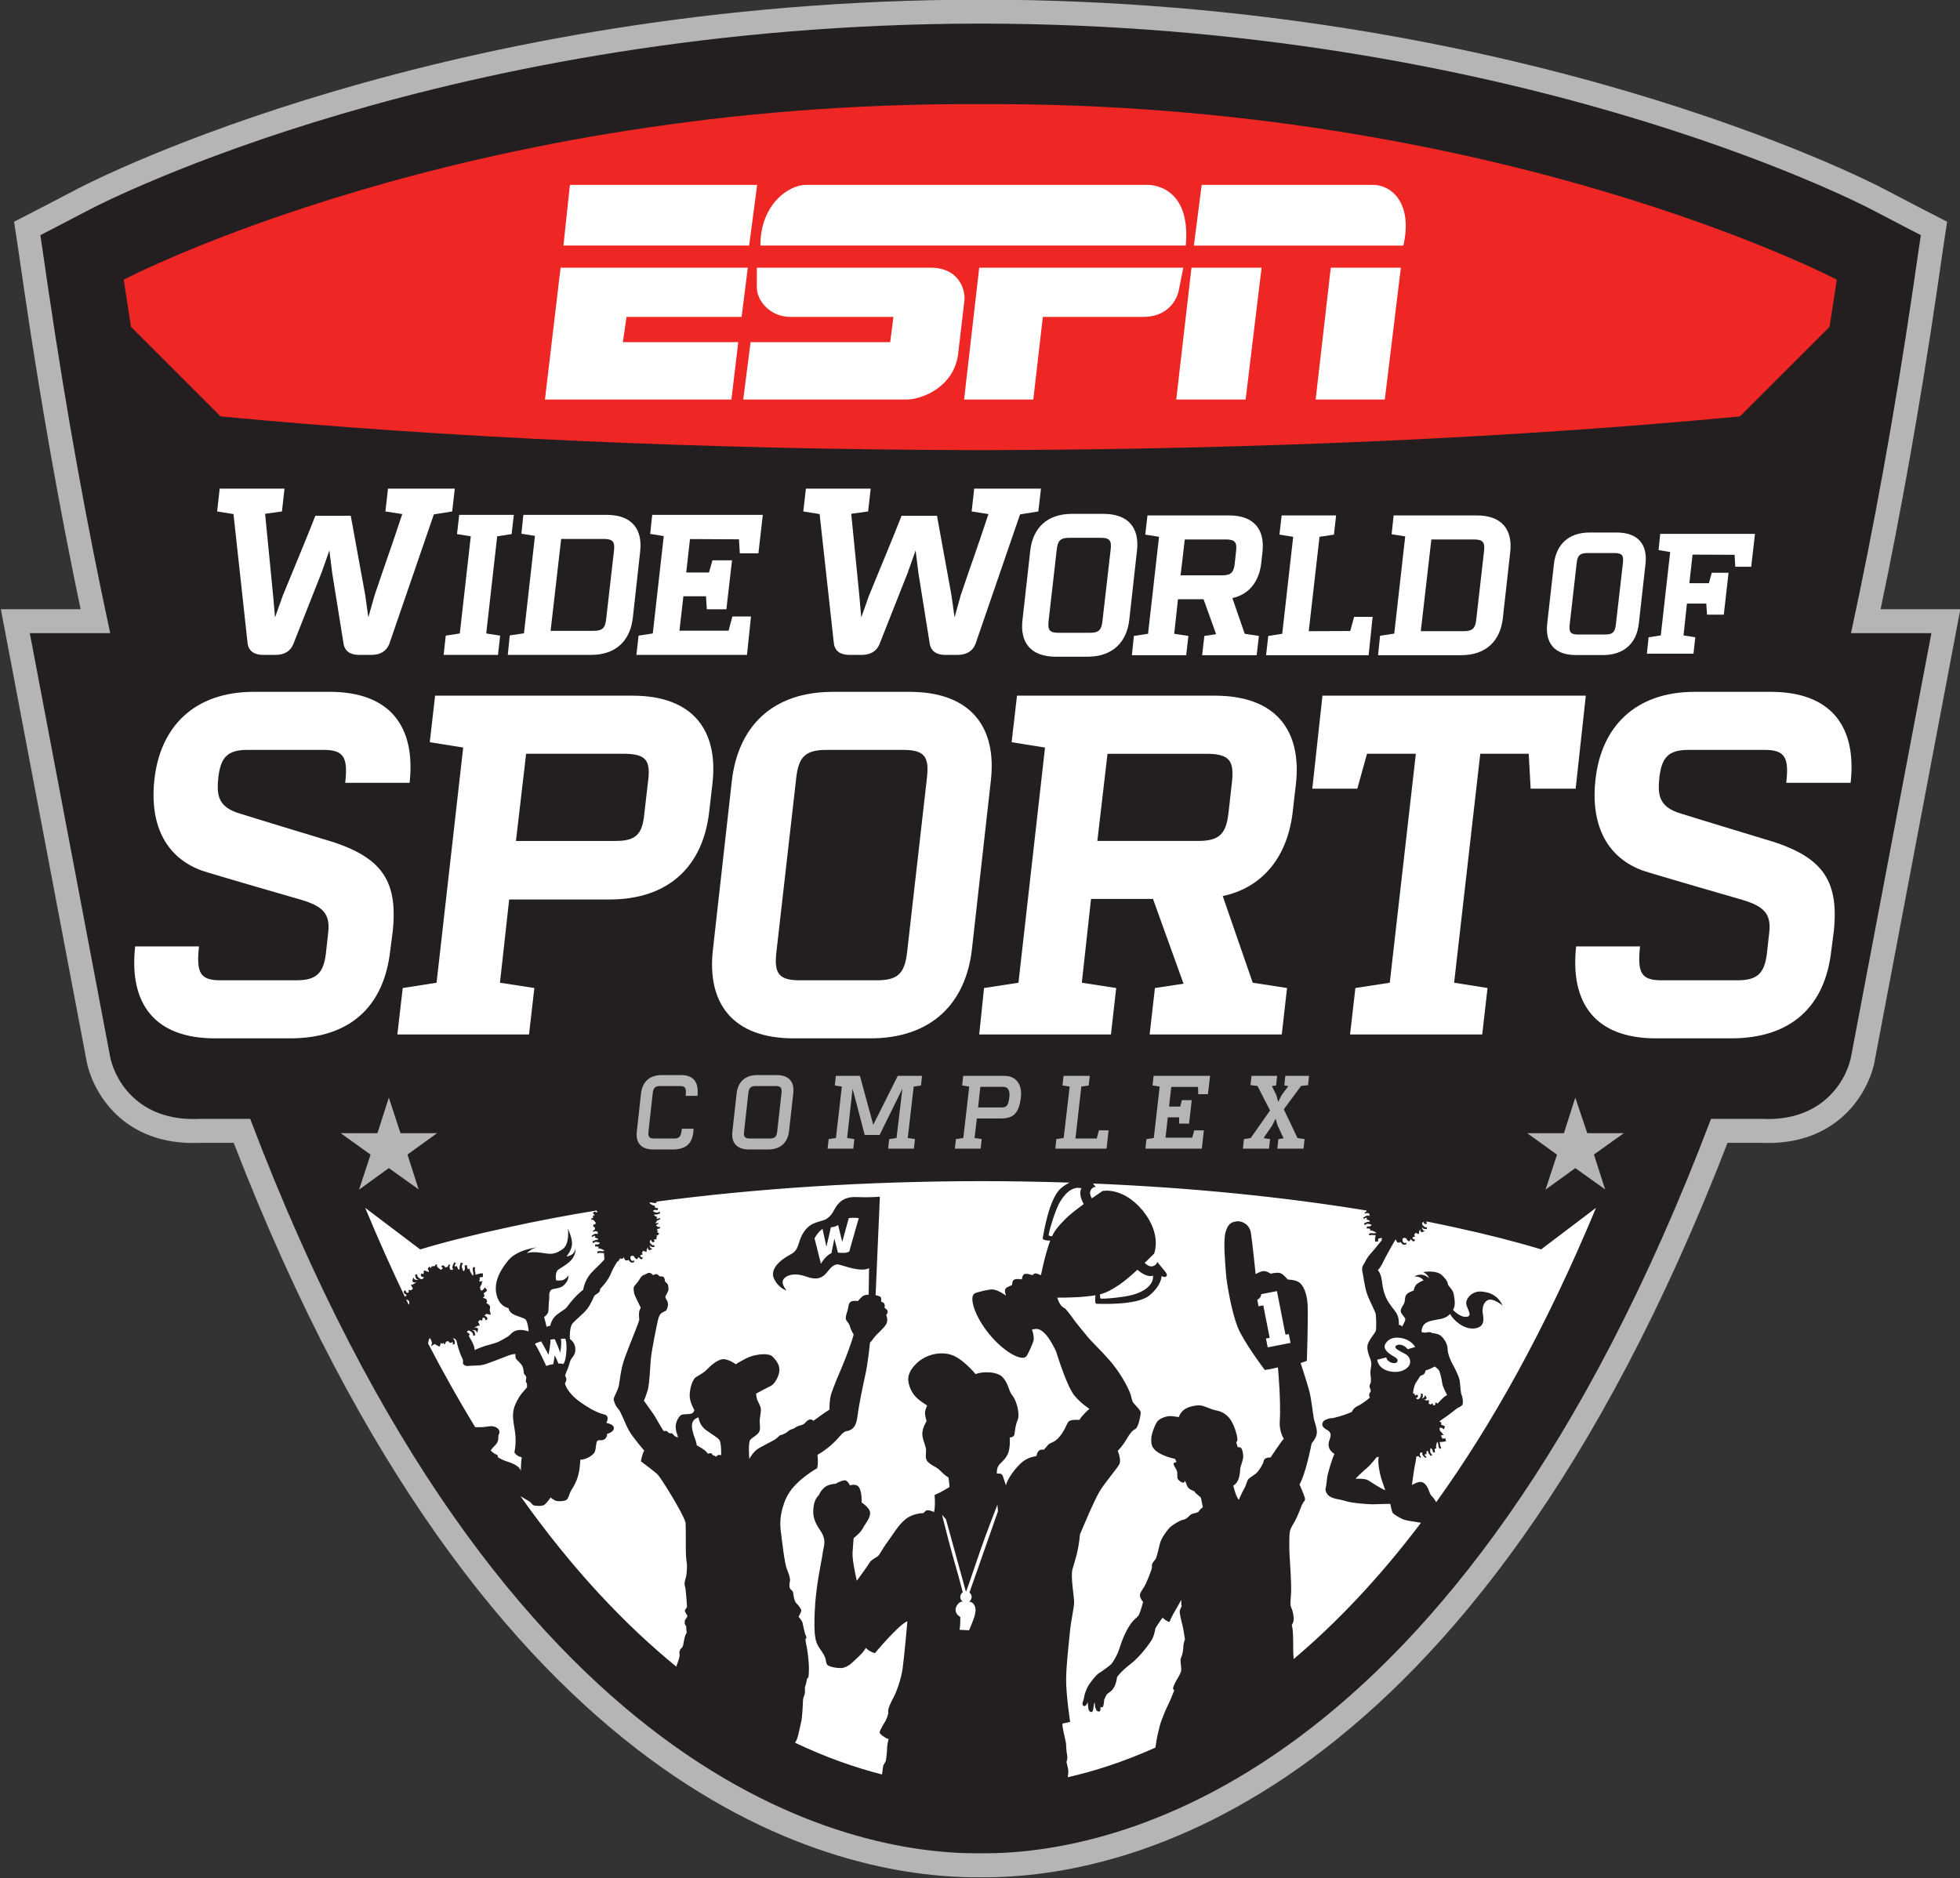 <?xml version="1.0" encoding="UTF-8" standalone="no"?>
<!-- Created with Inkscape (http://www.inkscape.org/) -->

<svg
   xmlns:dc="http://purl.org/dc/elements/1.1/"
   xmlns:cc="http://creativecommons.org/ns#"
   xmlns:rdf="http://www.w3.org/1999/02/22-rdf-syntax-ns#"
   xmlns:svg="http://www.w3.org/2000/svg"
   xmlns="http://www.w3.org/2000/svg"
   version="1.1"
   width="300"
   height="287.546"
   id="svg18287">
  <rect width="100%" height="100%" fill="#333333" stroke="none"/>
  <defs
     id="defs18289">
    <clipPath
       id="clipPath7158">
      <path
         d="m 0,0 1152,0 0,648 L 0,648 0,0 z"
         id="path7160" />
    </clipPath>
    <clipPath
       id="clipPath7194">
      <path
         d="m 0,0 1152,0 0,648 L 0,648 0,0 z"
         id="path7196" />
    </clipPath>
    <clipPath
       id="clipPath7214">
      <path
         d="m 0,0 1152,0 0,648 L 0,648 0,0 z"
         id="path7216" />
    </clipPath>
    <clipPath
       id="clipPath7230">
      <path
         d="m 0,0 1152,0 0,648 L 0,648 0,0 z"
         id="path7232" />
    </clipPath>
    <clipPath
       id="clipPath7254">
      <path
         d="m 0,0 1152,0 0,648 L 0,648 0,0 z"
         id="path7256" />
    </clipPath>
    <clipPath
       id="clipPath7274">
      <path
         d="m 0,0 1152,0 0,648 L 0,648 0,0 z"
         id="path7276" />
    </clipPath>
    <clipPath
       id="clipPath7326">
      <path
         d="m 0,0 1152,0 0,648 L 0,648 0,0 z"
         id="path7328" />
    </clipPath>
  </defs>
  <g
     transform="translate(-124.286,-434.304)"
     id="layer1">
    <g
       transform="matrix(1.553,0,0,1.553,639.14,200.963)"
       id="g18132">
      <g
         transform="matrix(1.25,0,0,-1.25,-345.125,937.362)"
         clip-path="url(#clipPath7158)"
         id="g7156">
        <g
           transform="translate(88.51,481.633)"
           id="g7162">
          <path
             d="M 0,0 -0.248,0.003 -0.339,0.004 -0.37,0.003 -0.619,0 c -10.925,0 -38.38,5.679 -58.582,57.923 l -2.636,0 c -0.148,-0.007 -0.357,-0.011 -0.556,-0.011 -5.878,0 -8.102,4.39 -8.454,6.713 l -5.934,31.284 -0.354,1.859 -0.425,2.242 2.282,0 4.006,0 c -1.653,7.889 -3.133,16.241 -4.404,24.866 l -0.476,3.261 -0.163,1.09 -0.202,1.341 1.205,0.621 0.984,0.508 2.911,1.516 c 1.155,0.605 28.814,14.811 71.015,14.871 0.026,0 0.052,0.002 0.08,0.002 l 0.102,0 c 42.167,-0.062 69.862,-14.268 71.02,-14.873 l 2.916,-1.522 0.976,-0.502 1.205,-0.621 -0.202,-1.341 -0.164,-1.099 -0.473,-3.249 c -1.273,-8.628 -2.753,-16.98 -4.405,-24.869 l 4.005,0 2.282,0 -0.425,-2.242 -0.353,-1.859 -5.945,-31.352 c -0.342,-2.255 -2.566,-6.645 -8.442,-6.645 -0.201,0 -0.409,0.004 -0.556,0.011 l -2.637,0 C 38.379,5.679 10.925,0 0,0"
             id="path7164"
             style="fill:#b6b5b5;fill-opacity:1;fill-rule:nonzero;stroke:none" />
        </g>
        <g
           transform="translate(19.572,579.754)"
           id="g7166">
          <path
             d="m 0,0 c -1.792,8.289 -3.428,17.265 -4.869,27.031 l -0.475,3.258 -0.164,1.099 0.985,0.508 2.916,1.521 c 1.143,0.598 28.389,14.596 70.145,14.657 l 0,0.002 c 0.03,0 0.059,0 0.09,0 0.03,0 0.06,0 0.089,0 l 0,-0.002 c 41.756,-0.061 69.003,-14.059 70.146,-14.657 l 2.916,-1.521 0.984,-0.508 -0.164,-1.099 -0.475,-3.258 C 140.684,17.265 139.046,8.289 137.255,0 l 6.341,0 -0.354,-1.858 -5.945,-31.353 c -0.269,-1.765 -1.989,-5.108 -6.584,-5.108 -0.19,0 -0.387,0.004 -0.501,0.012 l -3.994,0 c -20.012,-52.769 -47.471,-57.922 -57.281,-57.922 -0.107,0 -0.208,0.001 -0.309,0.003 -0.102,-0.002 -0.202,-0.003 -0.31,-0.003 -9.81,0 -37.268,5.153 -57.28,57.922 l -3.995,0 c -0.113,-0.008 -0.311,-0.012 -0.5,-0.012 -4.596,0 -6.316,3.343 -6.585,5.108 L -5.987,-1.858 -6.341,0 0,0 z"
             id="path7168"
             style="fill:#231f20;fill-opacity:1;fill-rule:nonzero;stroke:none" />
        </g>
        <g
           transform="translate(41.648,554.706)"
           id="g7170">
          <path
             d="m 0,0 c -0.493,-4.394 -3.163,-6.909 -7.898,-6.909 l -5.914,0 c -4.736,0 -6.798,2.705 -6.298,7.25 l 5.033,0 c -0.227,-2.138 0.117,-2.672 1.719,-2.672 l 5.953,0 c 1.603,0 2.143,0.576 2.333,2.099 l 0.19,1.719 c 0.151,1.446 -0.455,2.025 -2.099,2.52 0,0 -7.025,2.022 -7.903,2.325 -3.279,1.222 -4.043,4.278 -3.706,7.181 0.46,4.152 3.134,6.906 7.83,6.906 l 5.995,0 c 4.732,0 6.79,-2.711 6.295,-7.175 l -5.075,0 c 0.226,2.022 -0.115,2.596 -1.717,2.596 l -5.996,0 c -1.601,0 -2.1,-0.612 -2.29,-2.137 -0.113,-1.224 -0.188,-2.365 1.755,-2.901 C -11.219,10.61 -5.418,8.85 -5.418,8.85 -0.796,7.554 0.653,5.725 0.195,1.487 L 0,0 z"
             id="path7172"
             style="fill:#ffffff;fill-opacity:1;fill-rule:nonzero;stroke:none" />
        </g>
        <g
           transform="translate(60.765,574.823)"
           id="g7174">
          <path
             d="M 0,0 C 4.73,0 6.754,-2.713 6.298,-6.873 L 6.029,-9.202 C 5.536,-13.401 2.9,-16.074 -1.835,-16.074 l -7.902,0 -0.725,-6.564 2.711,-0.419 -0.42,-3.664 -10.381,0 0.422,3.664 2.669,0.419 2.099,18.547 -2.635,0.422 L -15.576,0 0,0 z m -8.4,-4.583 -0.801,-6.874 7.863,0 c 1.603,0 2.1,0.539 2.253,2.104 l 0.308,2.672 c 0.19,1.528 -0.157,2.062 -1.76,2.098 l -7.863,0 z"
             id="path7176"
             style="fill:#ffffff;fill-opacity:1;fill-rule:nonzero;stroke:none" />
        </g>
        <g
           transform="translate(87.515,554.82)"
           id="g7178">
          <path
             d="m 0,0 c -0.489,-4.276 -3.203,-7.023 -8.013,-7.023 l -6.034,0 c -4.807,0 -6.869,2.747 -6.371,7.023 l 1.488,13.28 c 0.494,4.271 3.166,7.025 7.978,7.025 l 6.029,0 c 4.811,0 6.91,-2.754 6.413,-7.025 L 0,0 z m -3.548,13.512 c 0.193,1.679 -0.19,2.214 -1.868,2.214 l -6.033,0 c -1.679,0 -2.215,-0.535 -2.404,-2.214 l -1.564,-13.74 c -0.194,-1.684 0.19,-2.217 1.868,-2.217 l 6.034,0 c 1.677,0 2.213,0.533 2.404,2.217 l 1.563,13.74 z"
             id="path7180"
             style="fill:#ffffff;fill-opacity:1;fill-rule:nonzero;stroke:none" />
        </g>
        <g
           transform="translate(101.792,558.792)"
           id="g7182">
          <path
             d="m 0,0 -4.885,0 -0.727,-6.608 2.711,-0.418 -0.416,-3.664 -10.386,0 0.381,3.664 2.715,0.418 2.094,18.547 -2.634,0.422 0.424,3.67 15.609,0 c 4.812,0 6.87,-2.751 6.376,-7.026 L 11.029,6.981 C 10.651,3.393 8.702,0.91 5.499,0.226 l 2.365,-6.834 2.705,-0.418 -0.416,-3.664 -10.417,0 0.416,3.664 2.256,0.342 L 0,0 z m -3.587,11.447 -0.801,-6.873 7.939,0 c 1.678,0 2.214,0.539 2.403,2.218 l 0.269,2.402 c 0.191,1.684 -0.189,2.218 -1.871,2.253 l -7.939,0 z"
             id="path7184"
             style="fill:#ffffff;fill-opacity:1;fill-rule:nonzero;stroke:none" />
        </g>
      </g>
      <path
         d="m -188.207,247.131 3.294,0.522 -0.525,4.581 -13.024,0 0.524,-4.581 3.39,-0.522 2.57,-22.569 -4.814,0 -0.955,3.439 -4.436,0 1.001,-9.168 25.955,0 -1.001,9.168 -4.436,0 -0.191,-3.439 -4.775,0 -2.576,22.569 z"
         id="path7188"
         style="fill:#ffffff;fill-opacity:1;fill-rule:nonzero;stroke:none" />
      <g
         transform="matrix(1.25,0,0,-1.25,-345.125,937.362)"
         clip-path="url(#clipPath7194)"
         id="g7192">
        <g
           transform="translate(155.272,554.706)"
           id="g7198">
          <path
             d="m 0,0 c -0.494,-4.394 -3.166,-6.909 -7.903,-6.909 l -5.914,0 c -4.736,0 -6.792,2.705 -6.3,7.25 l 5.039,0 c -0.228,-2.138 0.114,-2.672 1.721,-2.672 l 5.954,0 c 1.602,0 2.136,0.576 2.327,2.099 l 0.19,1.719 c 0.155,1.446 -0.46,2.025 -2.1,2.52 0,0 -7.021,2.022 -7.902,2.325 -3.281,1.222 -4.042,4.278 -3.702,7.181 0.46,4.152 3.129,6.906 7.827,6.906 l 5.991,0 c 4.735,0 6.796,-2.711 6.298,-7.175 l -5.075,0 c 0.23,2.022 -0.111,2.596 -1.718,2.596 l -5.994,0 c -1.603,0 -2.096,-0.612 -2.289,-2.137 -0.116,-1.224 -0.19,-2.365 1.756,-2.901 C -11.223,10.61 -5.417,8.85 -5.417,8.85 -0.801,7.554 0.649,5.725 0.194,1.487 L 0,0 z"
             id="path7200"
             style="fill:#ffffff;fill-opacity:1;fill-rule:nonzero;stroke:none" />
        </g>
        <g
           transform="translate(41.57,578.886)"
           id="g7202">
          <path
             d="m 0,0 c -0.204,-0.506 -0.655,-0.847 -1.401,-0.847 l -0.976,0 c -0.75,0 -1.125,0.341 -1.216,0.847 L -4.492,5.597 -4.716,7.39 -5.352,5.597 -7.562,0 c -0.206,-0.506 -0.653,-0.847 -1.402,-0.847 l -0.97,0 c -0.756,0 -1.129,0.341 -1.224,0.847 l -1.12,10.259 -1.291,0.207 0.204,1.799 5.109,0 -0.201,-1.799 -1.329,-0.186 0.63,-6.424 0.153,-1.746 0.617,1.731 c 0.863,2.115 1.743,4.19 2.564,6.287 l 2.79,0 1.143,-6.272 0.243,-1.746 0.489,1.731 c 0.953,2.841 1.234,3.534 2.186,6.418 l -1.33,0.207 0.205,1.799 5.266,0 L 4.966,10.466 3.52,10.235 0,0 z"
             id="path7204"
             style="fill:#ffffff;fill-opacity:1;fill-rule:nonzero;stroke:none" />
        </g>
      </g>
      <path
         d="m -283.602,212.7 1.376,0.215 -0.216,1.899 -5.357,0 0.21,-1.899 1.385,-0.215 1.081,-9.579 -1.357,-0.217 0.217,-1.895 5.383,0 -0.217,1.895 -1.423,0.217 -1.081,9.579 z"
         id="path7208"
         style="fill:#ffffff;fill-opacity:1;fill-rule:nonzero;stroke:none" />
      <g
         transform="matrix(1.25,0,0,-1.25,-345.125,937.362)"
         clip-path="url(#clipPath7214)"
         id="g7212">
        <g
           transform="translate(50.92,578.039)"
           id="g7218">
          <path
             d="m 0,0 0.155,1.535 1.121,0.17 0.866,7.681 -1.069,0.169 0.154,1.489 6.578,0 c 1.986,0 2.837,-1.142 2.631,-2.904 L 9.856,2.905 C 9.65,1.142 8.547,0 6.56,0 L 0,0 z m 6.763,1.897 c 0.693,0 0.914,0.219 0.992,0.913 l 0.618,5.408 c 0.079,0.69 -0.08,0.916 -0.772,0.927 l -3.393,0 -0.833,-7.248 3.388,0 z"
             id="path7220"
             style="fill:#ffffff;fill-opacity:1;fill-rule:nonzero;stroke:none" />
        </g>
      </g>
      <path
         d="m -259.339,211.028 1.833,0 -0.394,3.786 -10.9,0 0.216,-1.9 1.4,-0.214 1.08,-9.601 -1.337,-0.214 0.199,-1.876 10.9,0 -0.431,3.789 -1.835,0 -0.081,-1.379 -4.829,-0.024 -0.372,3.295 2.246,0 0.338,-1.202 1.93,0 -0.555,4.829 -1.929,0 -0.083,-1.285 -2.225,0 -0.39,3.395 4.841,0 0.379,-1.399 z"
         id="path7224"
         style="fill:#ffffff;fill-opacity:1;fill-rule:nonzero;stroke:none" />
      <g
         transform="matrix(1.25,0,0,-1.25,-345.125,937.362)"
         clip-path="url(#clipPath7230)"
         id="g7228">
        <g
           transform="translate(87.79,578.886)"
           id="g7234">
          <path
             d="m 0,0 c -0.206,-0.506 -0.654,-0.847 -1.406,-0.847 l -0.971,0 c -0.745,0 -1.124,0.341 -1.219,0.847 L -4.491,5.597 -4.715,7.39 -5.352,5.597 -7.563,0 c -0.204,-0.506 -0.654,-0.847 -1.399,-0.847 l -0.977,0 c -0.751,0 -1.124,0.341 -1.214,0.847 l -1.131,10.259 -1.286,0.207 0.206,1.799 5.108,0 L -8.461,10.466 -9.791,10.28 -9.155,3.856 -9,2.11 -8.385,3.841 c 0.861,2.115 1.742,4.19 2.564,6.287 l 2.79,0 1.143,-6.272 0.244,-1.746 0.482,1.731 c 0.956,2.841 1.239,3.534 2.19,6.418 l -1.324,0.207 0.201,1.799 5.266,0 L 4.96,10.466 3.521,10.235 0,0 z"
             id="path7236"
             style="fill:#ffffff;fill-opacity:1;fill-rule:nonzero;stroke:none" />
        </g>
        <g
           transform="translate(99.92,580.787)"
           id="g7238">
          <path
             d="m 0,0 c -0.206,-1.761 -1.323,-2.892 -3.306,-2.892 l -2.486,0 c -1.985,0 -2.834,1.131 -2.627,2.892 l 0.614,5.476 c 0.2,1.766 1.303,2.899 3.288,2.899 l 2.486,0 c 1.982,0 2.846,-1.133 2.641,-2.899 L 0,0 z m -1.464,5.573 c 0.081,0.695 -0.082,0.913 -0.773,0.913 l -2.489,0 c -0.691,0 -0.91,-0.218 -0.989,-0.913 l -0.647,-5.667 c -0.071,-0.691 0.078,-0.911 0.774,-0.911 l 2.487,0 c 0.692,0 0.914,0.22 0.987,0.911 l 0.65,5.667 z"
             id="path7240"
             style="fill:#ffffff;fill-opacity:1;fill-rule:nonzero;stroke:none" />
        </g>
        <g
           transform="translate(105.777,582.429)"
           id="g7242">
          <path
             d="m 0,0 -2.014,0 -0.297,-2.724 1.117,-0.171 -0.173,-1.518 -4.281,0 0.156,1.518 1.118,0.171 0.864,7.648 -1.085,0.173 0.175,1.513 6.44,0 c 1.982,0 2.83,-1.138 2.625,-2.899 L 4.553,2.877 C 4.392,1.398 3.593,0.377 2.273,0.091 l 0.974,-2.815 1.118,-0.171 -0.174,-1.518 -4.3,0 0.174,1.518 0.928,0.139 L 0,0 z m -1.479,4.715 -0.331,-2.83 3.275,0 c 0.696,0 0.913,0.222 0.993,0.912 L 2.566,3.791 C 2.646,4.478 2.49,4.704 1.794,4.715 l -3.273,0 z"
             id="path7244"
             style="fill:#ffffff;fill-opacity:1;fill-rule:nonzero;stroke:none" />
        </g>
      </g>
      <path
         d="m -206.739,214.843 0.216,-1.897 1.375,-0.214 1.081,-9.56 -1.355,-0.216 0.216,-1.891 5.367,0 -0.211,1.891 -1.423,0.216 -1.061,9.304 4.091,-0.018 0.378,-1.395 1.826,0 -0.393,3.78 -10.109,0 z"
         id="path7248"
         style="fill:#ffffff;fill-opacity:1;fill-rule:nonzero;stroke:none" />
      <g
         transform="matrix(1.25,0,0,-1.25,-345.125,937.362)"
         clip-path="url(#clipPath7254)"
         id="g7252">
        <g
           transform="translate(119.538,578.016)"
           id="g7258">
          <path
             d="m 0,0 0.158,1.532 1.118,0.17 0.865,7.667 -1.072,0.169 0.159,1.485 6.562,0 c 1.983,0 2.833,-1.138 2.63,-2.899 L 9.836,2.901 C 9.633,1.139 8.53,0 6.547,0 L 0,0 z m 6.752,1.894 c 0.692,0 0.914,0.219 0.99,0.91 L 8.356,8.203 C 8.433,8.891 8.281,9.117 7.589,9.128 l -3.387,0 -0.832,-7.234 3.382,0 z"
             id="path7260"
             style="fill:#ffffff;fill-opacity:1;fill-rule:nonzero;stroke:none" />
        </g>
        <g
           transform="translate(140.099,580.509)"
           id="g7262">
          <path
             d="m 0,0 c -0.172,-1.515 -1.13,-2.483 -2.835,-2.483 l -2.132,0 c -1.701,0 -2.43,0.968 -2.257,2.483 l 0.529,4.696 c 0.176,1.513 1.118,2.485 2.818,2.485 l 2.137,0 c 1.7,0 2.444,-0.972 2.264,-2.485 L 0,0 z m -1.255,4.781 c 0.067,0.59 -0.065,0.782 -0.658,0.782 l -2.136,0 c -0.593,0 -0.786,-0.192 -0.851,-0.782 l -0.553,-4.859 c -0.066,-0.595 0.068,-0.786 0.658,-0.786 l 2.137,0 c 0.595,0 0.783,0.191 0.846,0.786 l 0.557,4.859 z"
             id="path7264"
             style="fill:#ffffff;fill-opacity:1;fill-rule:nonzero;stroke:none" />
        </g>
      </g>
      <path
         d="m -169.209,214.692 0.171,-1.614 1.201,-0.189 0.924,-8.217 -1.145,-0.191 0.165,-1.6 9.34,0 -0.374,3.244 -1.569,0 -0.068,-1.18 -4.143,-0.018 -0.315,2.816 1.924,0 0.285,-1.029 1.654,0 -0.468,4.133 -1.653,0 -0.074,-1.095 -1.907,0 -0.335,3.138 1.16,0.189 -0.18,1.614 -4.595,0 z"
         id="path7268"
         style="fill:#ffffff;fill-opacity:1;fill-rule:nonzero;stroke:none" />
      <g
         transform="matrix(1.25,0,0,-1.25,-345.125,937.362)"
         clip-path="url(#clipPath7274)"
         id="g7272">
        <g
           transform="translate(88.143,621.476)"
           id="g7278">
          <path
             d="m 0,0 0,0.001 c 0.01,0 0.02,-0.001 0.03,0 0.01,-0.001 0.021,0 0.031,0 L 0.061,0 c 40.731,0.203 67.506,-13.845 67.506,-13.845 -0.186,-1.264 -0.384,-2.485 -0.574,-3.722 l -7.067,-7.063 c -17.46,-1.652 -37.918,-2.618 -59.865,-2.658 l -0.031,0 -0.03,0 c -21.946,0.04 -42.404,1.006 -59.865,2.658 l -7.067,7.063 c -0.189,1.237 -0.387,2.458 -0.573,3.722 0,0 26.775,14.048 67.505,13.845"
             id="path7280"
             style="fill:#ee2624;fill-opacity:1;fill-rule:nonzero;stroke:none" />
        </g>
        <g
           transform="translate(68.164,493.369)"
           id="g7282">
          <path
             d="M 0,0 C 0.019,0.048 0.021,0.162 0.013,0.278 -0.188,-0.349 -0.439,-1.163 0,0"
             id="path7284"
             style="fill:#231f20;fill-opacity:1;fill-rule:nonzero;stroke:none" />
        </g>
        <g
           transform="translate(89.526,511.017)"
           id="g7286">
          <path
             d="m 0,0 c 0,0 -0.992,-2.545 -1.287,-3.434 -0.2,-0.601 -0.674,-1.969 -0.958,-2.791 L -2.463,-6.83 c -0.006,0 -0.012,0.001 -0.019,0.001 l -0.011,0 -1.562,5.673 -0.314,0.368 c 0,0 0.432,-1.746 0.787,-3.039 0.082,-0.299 0.303,-1.07 0.499,-1.766 l 0.352,-1.312 c -0.12,-0.081 -0.197,-0.214 -0.197,-0.37 0,-0.156 0.079,-0.292 0.199,-0.37 -0.071,-0.006 -0.127,-0.007 -0.14,-0.007 -0.037,0 -0.418,-0.215 -0.427,-0.62 -0.013,-0.406 0.37,-0.575 0.37,-0.575 0,0 0.012,-0.755 -0.068,-1.015 l 0.756,-0.044 c 0,0 0.376,0.862 0.451,1.183 0.08,0.327 0.102,0.575 -0.045,0.823 -0.118,0.204 -0.286,0.241 -0.405,0.252 0.123,0.079 0.203,0.216 0.203,0.373 0,0.141 -0.067,0.266 -0.171,0.348 L 0.042,-0.519 0,0 z"
             id="path7288"
             style="fill:#ffffff;fill-opacity:1;fill-rule:nonzero;stroke:none" />
        </g>
        <g
           transform="translate(94.36,534.717)"
           id="g7290">
          <path
             d="m 0,0 c -0.334,-0.646 -0.847,-2.382 -0.785,-2.457 0.044,-0.051 0.185,-0.069 0.259,-0.072 0.237,0.508 0.506,0.807 1.041,1.352 0.337,0.344 0.906,0.786 1.454,1.185 C 1.484,0.898 1.797,1.255 1.797,1.255 0.977,1.476 0.335,0.645 0,0 m 5.854,-7.142 c 0.701,0.2 1.639,0.666 1.583,1.513 0,0 -0.43,-0.242 -1.234,0.461 -0.499,-0.461 -1.042,-0.928 -1.439,-1.191 -0.63,-0.41 -0.978,-0.615 -1.511,-0.747 -0.002,-0.118 0.003,-0.28 0.038,-0.327 0.063,-0.072 1.864,0.088 2.563,0.291 m 19.971,-4.943 -0.711,-0.178 c 0,0 0.03,-0.694 0.936,-0.906 0.906,-0.21 1.471,0.199 1.602,0.49 0.131,0.289 0.051,0.665 -0.356,0.883 -0.405,0.218 -0.927,0.442 -0.702,0.635 0.224,0.19 0.717,0.033 0.913,-0.279 l 0.593,0.179 c 0,0 -0.274,0.547 -1.051,0.699 -0.774,0.151 -1.159,-0.173 -1.319,-0.501 -0.159,-0.329 0.205,-0.667 0.581,-0.879 0.378,-0.21 0.48,-0.321 0.362,-0.505 -0.114,-0.187 -0.748,-0.082 -0.848,0.362 m -9.348,0.795 1.8,0.352 -0.137,0.697 -0.261,-0.051 -0.674,3.438 -1.247,-0.245 c 0.015,-0.304 -0.304,-0.437 -0.304,-0.437 l 0.099,-0.515 0.375,0.073 0.504,-2.559 -0.293,-0.057 0.138,-0.696 z m 13.372,-4.452 c 0.255,0.268 0.574,0.633 0.778,0.683 0,0 -0.359,0.653 -0.393,0.948 -0.032,0.295 -0.13,0.654 -0.196,0.882 -0.065,0.229 -0.391,0.425 -0.391,0.425 0,0 -0.556,-0.295 -0.72,-0.295 0,0 0,-0.13 -0.098,-0.26 -0.099,-0.131 -0.295,-0.163 -0.295,-0.163 0,0 -0.195,-0.263 -0.391,-0.589 -0.112,-0.186 -0.18,-0.539 -0.219,-0.828 0.028,0.016 0.057,0.033 0.086,0.042 l 0.095,-0.191 c 0,0 0.056,-0.017 0.117,0.083 l 0.111,-0.104 c 0,0 -0.02,-0.144 -0.091,-0.154 l -0.073,-0.012 c 0,0 0.054,-0.118 0.169,-0.107 0.115,0.01 0.221,0.236 0.223,0.293 0.002,0.057 -0.023,0.144 -0.023,0.144 l 0.144,0.009 c 0,0 0.05,-0.201 0.018,-0.272 -0.03,-0.07 -0.117,-0.138 -0.117,-0.138 0,0 0.216,0.078 0.246,0.148 0.032,0.071 0.035,0.156 0.035,0.156 l 0.148,-0.218 c 0,0 -0.046,-0.129 -0.089,-0.142 -0.043,-0.012 -0.157,-0.007 -0.157,-0.007 0,0 0.155,-0.064 0.255,-0.067 0.1,-0.003 0.173,0.037 0.173,0.037 0,0 0.007,-0.242 -0.039,-0.284 l 0.184,-0.077 c 0,0 0.074,0.083 0.117,0.083 0.042,-0.004 0.081,-0.147 0.081,-0.147 0,0 0.099,-0.017 0.145,0.051 0.044,0.071 -0.009,0.172 -0.009,0.172 l 0.157,-0.033 c 0,0 0.013,-0.029 0.019,-0.068 m 8.188,12.179 c -1.979,0.602 -4.256,1.184 -6.762,1.727 -0.74,0.163 -1.499,0.322 -2.265,0.475 l -0.019,-0.003 c 0,0 -0.029,-0.053 0.054,-0.133 l -0.127,-0.086 c 0,0 -0.133,0.05 -0.129,0.124 l 0.003,0.071 c 0,0 -0.125,-0.026 -0.139,-0.139 -0.015,-0.114 0.18,-0.269 0.236,-0.284 0.056,-0.016 0.146,-0.008 0.146,-0.008 l -0.023,-0.143 c 0,0 -0.207,-0.003 -0.27,0.042 -0.06,0.046 -0.109,0.147 -0.109,0.147 0,0 0.029,-0.23 0.091,-0.275 0.062,-0.046 0.144,-0.069 0.144,-0.069 l -0.247,-0.095 c 0,0 -0.113,0.073 -0.116,0.117 -0.002,0.045 0.026,0.157 0.026,0.157 0,0 -0.094,-0.138 -0.12,-0.235 -0.024,-0.097 0,-0.177 0,-0.177 0,0 -0.24,0.048 -0.27,0.099 l -0.117,-0.161 c 0,0 0.065,-0.091 0.055,-0.131 -0.011,-0.043 -0.159,-0.047 -0.159,-0.047 0,0 -0.04,-0.095 0.016,-0.153 0.06,-0.062 0.17,-0.03 0.17,-0.03 l -0.068,-0.145 c 0,0 -0.083,-0.038 -0.153,0.027 -0.073,0.062 -0.11,0.145 -0.11,0.145 l -0.138,-0.185 c 0,0 -0.161,0.056 -0.174,0.119 -0.015,0.063 -0.096,0.142 -0.151,0.158 -0.056,0.015 -0.188,-0.04 -0.188,-0.04 0,0 -0.061,-0.176 0.038,-0.305 0.1,-0.129 0.259,-0.025 0.259,-0.025 l -0.022,-0.141 c 0,0 -0.146,-0.05 -0.227,-0.028 -0.083,0.021 -0.224,0.22 -0.224,0.22 l -0.09,-0.064 c 0,0 -0.16,0.011 -0.192,0.062 -0.03,0.053 -0.094,0.203 -0.094,0.203 l -0.069,-0.094 c -0.266,-0.467 -0.616,-1.084 -0.736,-1.317 -0.203,-0.393 -0.349,-0.771 -0.61,-1.018 0,0 0.247,-0.218 0.32,-0.827 0.072,-0.611 0.189,-1.191 0.565,-1.758 0.379,-0.568 0.553,-0.668 0.683,-1.017 0.133,-0.349 0.088,-0.712 0.088,-0.712 0,0 0.227,-0.014 0.251,-0.152 0,0 0.262,0.425 0.262,0.589 0,0.162 -0.326,0.392 -0.359,0.621 -0.033,0.228 0.227,0.489 0.295,0.718 0.064,0.229 0,0.457 0.194,0.654 0.196,0.196 0.523,0.262 0.523,0.262 0,0 0.065,0.392 0.296,0.555 0.228,0.162 0.49,0.262 0.49,0.262 0,0 -0.262,0.359 -0.721,0.294 0,0 0.522,0.425 1.177,-0.132 0,0 -0.164,0.36 -0.491,0.491 0,0 1.046,0.197 1.504,-0.262 0.456,-0.456 0.425,-0.588 0.456,-0.719 0.035,-0.13 0.393,-0.391 0.459,-0.784 0.066,-0.392 0.164,-0.916 -0.066,-1.209 0,0 0.557,-0.621 1.08,-0.555 0.522,0.065 0,0.652 -0.033,1.045 -0.033,0.392 0.457,1.014 1.21,0.948 0.751,-0.065 1.307,-0.359 1.666,-1.111 0,0 -0.686,0.588 -1.111,0.457 -0.426,-0.132 -0.523,-0.686 -0.459,-1.079 0.067,-0.391 0.198,-1.077 -0.653,-1.175 -0.85,-0.098 -1.665,0.653 -1.928,1.144 0,0 -0.228,-0.295 -0.718,-0.392 -0.49,-0.099 -0.949,-0.133 -1.242,-0.36 -0.294,-0.229 -0.294,-0.654 -0.294,-0.654 0,0 0.129,-0.098 0.326,-0.065 0.196,0.033 0.423,0.065 0.491,-0.033 0,0 0.491,-0.032 0.719,-0.229 0.229,-0.195 0.522,-0.621 0.522,-1.013 0,-0.391 0.261,-0.98 0.391,-1.209 0.132,-0.228 0.491,-0.914 0.557,-1.275 0.065,-0.359 0.065,-0.946 0.164,-1.176 0.097,-0.229 0.128,-0.621 0.064,-0.751 -0.064,-0.13 -0.391,-0.262 -0.391,-0.262 0,0 -0.863,-0.685 -1.27,-0.938 -0.05,-0.043 -0.166,-0.126 -0.166,-0.126 l 0.141,-0.063 c 0,0 0.025,-0.13 0.006,-0.202 0,0 0.229,-0.049 0.298,-0.124 l -0.079,-0.226 c 0,0 -0.07,0.059 -0.168,0.106 -0.097,0.047 -0.171,0.006 -0.171,0.006 0,0 -0.023,-0.242 0.09,-0.303 0.112,-0.06 0.165,-0.206 0.165,-0.206 0,0 0.03,-0.014 0.079,-0.037 -0.098,-0.042 -0.241,-0.049 -0.241,-0.049 0.121,-0.197 0.099,-0.239 0.099,-0.239 0.147,-0.048 0.238,0.034 0.238,0.034 l 0.077,-0.239 c -0.131,-0.081 -0.516,-0.076 -0.516,-0.076 0,0 0.052,-0.159 0.049,-0.232 -0.002,-0.072 0.038,-0.171 0.093,-0.245 l -0.116,-0.066 c 0,0 -0.112,0.117 -0.108,0.217 0.002,0.099 -0.034,0.273 -0.103,0.333 0,0 -0.047,-0.099 -0.064,-0.185 -0.018,-0.083 -0.051,-0.227 0.003,-0.343 l -0.127,0.005 c 0,0 -0.036,-0.186 0.03,-0.287 l -0.17,-0.024 c 0,0 -0.01,0.13 -0.064,0.232 -0.054,0.101 -0.14,0.104 -0.14,0.104 0,0 -0.036,-0.243 -0.01,-0.328 0.025,-0.086 0.164,-0.206 0.164,-0.206 l -0.146,-0.067 c 0,0 -0.094,0.146 -0.135,0.189 -0.041,0.046 -0.08,0.205 -0.08,0.205 l -0.087,-0.01 -0.036,-0.272 -0.129,0.019 c 0,0 -0.014,-0.014 0.026,-0.101 0.04,-0.086 0.126,-0.103 0.126,-0.103 l -0.091,-0.1 c 0,0 -0.233,0.209 -0.248,0.297 -0.01,0.084 0.007,0.156 0.007,0.156 l -0.189,-0.051 c 0,0 -0.003,-0.1 -0.004,-0.156 -0.002,-0.058 0.094,-0.176 0.094,-0.176 l -0.059,-0.057 -0.152,0.135 -0.158,-0.025 c 0,0 -0.002,-0.025 -0.014,-0.058 -0.009,-0.119 -0.022,-0.234 -0.045,-0.333 -0.131,-0.556 -0.295,-1.863 -0.295,-1.863 0,0 0.416,0.26 0.679,0.246 0.262,-0.015 0.435,-0.218 0.552,-0.436 0.116,-0.219 0.175,-0.539 0.334,-0.684 0.095,-0.086 0.238,-0.273 0.351,-0.476 4.326,6.016 8.608,13.614 12.598,23.213 L 38.037,-3.563 z M 26.347,-24.36 c -0.101,0.131 -0.202,0.725 -0.202,0.725 0,0 -0.61,0 -1.177,-0.027 -0.566,-0.031 -1.844,0.115 -2.12,0.189 -0.276,0.073 -0.623,0.174 -0.813,0.204 -0.19,0.027 -0.493,0.1 -0.698,0.245 -0.204,0.145 -0.349,0.436 -0.29,0.639 0.057,0.204 0.072,0.509 0.117,0.828 0.043,0.319 0.419,1.598 0.58,1.86 0,0 -0.421,0.233 -0.465,0.638 -0.044,0.409 0.233,0.684 0.146,0.96 -0.088,0.276 -0.336,0.29 -0.509,0.464 -0.175,0.174 -0.16,0.334 -0.072,0.479 0.087,0.146 0.449,0.278 0.654,0.278 0.202,0 1.175,0.275 1.626,0.507 0,0 0.058,0.276 0.465,0.465 0.406,0.191 0.944,0.652 0.944,0.652 0,0 -0.073,0.133 -0.057,0.249 0.014,0.116 0.114,0.203 0.114,0.203 0,0 0.015,0.174 -0.013,0.218 -0.031,0.043 -0.087,0.174 -0.073,0.262 0.013,0.088 0.101,0.247 0.101,0.247 0,0 0.03,0.378 -0.015,0.566 -0.044,0.189 0,0.522 0.045,0.725 0.042,0.204 -0.016,0.452 -0.074,0.597 -0.057,0.145 -0.304,0.725 -0.204,1.103 0.103,0.378 0.539,0.872 0.625,1.047 0.087,0.173 0.043,1.117 0.016,1.351 -0.03,0.232 -0.538,1.132 -0.713,1.684 -0.173,0.552 -0.277,1.394 -0.305,1.51 -0.029,0.118 -0.058,0.233 -0.058,0.422 0,0.188 0.174,0.406 0.174,0.406 0,0 0.189,0.436 0.465,0.727 0.176,0.186 0.596,0.697 0.906,1.092 -0.006,0.096 0.01,0.199 0.01,0.199 C 25.258,-2.723 25.22,-2.69 25.22,-2.69 25.143,-2.825 25.203,-2.929 25.203,-2.929 l -0.249,-0.025 c -0.053,0.146 0.038,0.521 0.038,0.521 0,0 -0.167,-0.017 -0.237,0.002 -0.068,0.019 -0.175,10e-4 -0.259,-0.036 l -0.041,0.128 c 0,0 0.14,0.083 0.236,0.057 0.097,-0.024 0.274,-0.026 0.349,0.029 0,0 -0.086,0.065 -0.165,0.102 -0.081,0.034 -0.212,0.1 -0.337,0.072 l 0.033,0.125 c 0,0 -0.173,0.074 -0.288,0.03 l 0.016,0.173 c 0,0 0.128,-0.018 0.239,0.011 0.112,0.03 0.133,0.114 0.133,0.114 0,0 -0.228,0.089 -0.318,0.082 -0.091,-0.004 -0.236,-0.115 -0.236,-0.115 l -0.035,0.156 c 0,0 0.164,0.06 0.217,0.091 0.052,0.031 0.215,0.034 0.215,0.034 l 0.007,0.085 -0.256,0.097 0.047,0.12 c 0,0 -0.01,0.018 -0.104,-0.002 -0.093,-0.021 -0.129,-0.098 -0.129,-0.098 l -0.075,0.108 c 0,0 0.255,0.184 0.342,0.177 0.086,-0.01 0.151,-0.042 0.151,-0.042 l -0.007,0.195 c 0,0 -0.098,0.026 -0.152,0.04 -0.057,0.015 -0.193,-0.053 -0.193,-0.053 l -0.04,0.069 0.164,0.12 0.005,0.062 C 17.743,0.572 10.459,1.311 2.699,1.632 2.819,1.484 2.92,1.362 2.92,1.362 2.92,1.362 2.651,1.39 2.505,1.066 2.417,0.864 2.518,0.622 2.61,0.463 c 0.486,0.341 0.854,0.581 0.854,0.581 0,0 1.577,0.339 3.136,-1.519 l 0,0.001 C 6.609,-0.483 6.614,-0.493 6.623,-0.501 6.63,-0.511 6.637,-0.52 6.645,-0.528 l 0,-0.002 c 1.516,-1.891 0.873,-3.37 0.873,-3.37 0,0 -0.311,-0.317 -0.743,-0.732 0.131,-0.128 0.377,-0.318 0.615,-0.264 0.346,0.081 0.374,0.348 0.374,0.348 0,0 0.465,-0.567 0.605,-0.738 0.143,-0.172 0.22,-0.316 0.097,-0.417 -0.126,-0.101 -0.359,0.034 -0.359,0.034 0,0 0.018,-0.725 -0.966,-1.532 C 6.155,-8.009 3.183,-7.85 2.978,-7.853 2.826,-7.855 2.869,-7.402 2.9,-7.18 2.693,-7.214 2.461,-7.247 2.176,-7.276 1.459,-7.352 0.556,-7.37 -0.124,-7.37 -0.047,-7.582 0.045,-7.802 0.143,-7.928 0.336,-8.18 0.477,-8.189 0.55,-8.272 c 0.07,-0.082 0.499,-0.61 0.598,-0.774 0.08,-0.131 0.905,-1.15 1.191,-1.486 0.286,-0.336 1.053,-1.072 1.662,-1.772 1.04,-1.193 1.63,-2.499 1.694,-2.798 0.065,-0.298 0.133,-0.476 0.138,-0.484 0.081,-0.166 0.628,-0.63 0.628,-0.84 0,-0.209 -0.169,-1.175 -0.42,-1.304 -0.252,-0.123 -0.418,-0.332 -0.713,-0.837 -0.292,-0.505 -0.673,-0.882 -0.673,-0.882 0,0 0.295,-0.714 0.126,-1.051 -0.167,-0.335 -1.092,-1.385 -1.553,-2.141 -0.462,-0.756 -1.554,-3.403 -1.554,-3.403 -0.125,-1.383 -0.42,-2.143 -0.588,-2.729 -0.167,-0.588 0.126,-2.141 0.126,-2.603 0,-0.463 -0.254,-1.471 -0.335,-2.395 -0.085,-0.924 -0.294,-2.604 -0.294,-3.781 0,-1.175 0.315,-3.277 0.315,-3.277 l -0.607,-0.134 c 0.001,-0.039 0.001,-0.075 0.001,-0.103 0,-0.302 0.288,-1.343 0.288,-1.533 0,-0.191 0.029,-0.603 0.083,-0.846 0.057,-0.249 -0.054,-0.548 -0.054,-0.548 0,0 0.111,-0.41 0.138,-0.629 0.022,-0.169 -0.006,-0.378 -0.033,-0.57 2.073,0.472 4.4,1.209 6.907,2.336 0.057,0.366 0.11,0.737 0.158,0.938 0.098,0.408 0.213,0.952 0.331,1.224 0.115,0.272 0.174,0.467 0.291,0.739 0.116,0.272 0.35,0.72 0.408,0.875 0.047,0.123 0.204,0.518 0.306,0.744 -0.057,0.042 -0.105,0.098 -0.1,0.167 0.016,0.164 0.235,0.591 0.372,0.796 0.075,0.114 0.179,0.332 0.253,0.501 0.011,0.08 0.019,0.146 0.019,0.193 0,0.373 -0.126,0.705 0,0.954 0.124,0.249 0.167,0.706 0.167,0.87 0,0.167 0.123,0.54 0.123,0.54 0,0 -0.123,0.871 -0.207,1.162 -0.083,0.292 -0.209,0.873 -0.209,1.037 l 0.045,0.18 c 0.05,0.122 0.122,0.235 0.122,0.235 0,0 -0.014,0.039 -0.035,0.105 l -0.007,0.395 c -0.159,-0.299 -0.311,-0.58 -0.416,-0.747 -0.306,-0.496 -0.518,-0.999 -0.518,-0.999 -0.175,0.007 -0.533,0.334 -0.533,0.334 -0.153,-0.168 -0.561,-0.819 -0.561,-0.819 0,0 -0.088,-0.525 -0.249,-0.841 -0.162,-0.317 -0.976,-1.427 -1.726,-1.994 -0.75,-0.568 -1.06,-1.033 -1.06,-1.033 0,0 -0.052,-0.543 -0.275,-0.864 -0.221,-0.319 -0.381,-0.358 -0.485,-0.451 -0.103,-0.092 -0.248,-0.462 -0.248,-0.462 0,0 -0.019,-0.275 -0.072,-0.481 -0.054,-0.205 -0.226,-0.088 -0.226,-0.088 0.004,-0.061 0.02,-0.305 -0.051,-0.346 -0.07,-0.041 -0.233,-0.002 -0.262,0.076 -0.028,0.078 -0.099,0.214 -0.116,0.301 -0.019,0.083 -0.024,0.35 -0.024,0.35 l -0.071,-0.2 c 0,0 -0.033,-0.571 -0.164,-0.586 -0.132,-0.014 -0.242,0.096 -0.27,0.283 -0.03,0.188 -0.038,0.5 -0.038,0.5 0,0 -0.137,-0.334 -0.289,-0.314 -0.152,0.024 -0.16,0.224 -0.09,0.375 0.071,0.151 0.103,0.502 0.166,0.665 0.061,0.162 0.16,0.457 0.359,0.732 0.201,0.274 0.531,0.706 0.73,0.823 0.198,0.117 0.868,0.606 0.976,0.717 0.109,0.11 0.398,0.612 0.53,0.927 0.132,0.313 0.262,0.926 0.711,1.776 0.451,0.846 0.771,0.912 0.915,1.153 0.141,0.241 0.35,1.044 0.35,1.044 0,0 -0.263,0.302 -0.25,0.545 0.015,0.247 0.256,0.452 0.481,0.931 0.223,0.479 0.377,0.946 0.439,1.11 0.062,0.164 -0.011,0.263 0.045,0.407 0.059,0.144 0.154,0.247 0.256,0.371 0.102,0.123 0.247,0.822 0.359,1.252 0.113,0.43 0.524,0.987 0.756,1.235 0.234,0.248 0.825,0.548 0.825,0.548 l 0.001,-0.003 c 0.106,0.046 0.198,0.082 0.251,0.09 0.202,0.025 0.379,0.201 0.454,0.277 0.077,0.076 0.203,0.201 0.405,0.228 0.201,0.025 0.352,0.126 0.352,0.126 0.102,0.202 0.334,0.353 0.334,0.353 0,0 -0.108,0.523 -0.136,0.697 -0.03,0.172 -0.375,0.288 -0.549,0.577 0,0 -0.432,0.116 -0.548,0.404 -0.115,0.29 -0.173,0.433 -0.173,0.433 0,0 0,-0.143 -0.117,-0.173 -0.114,-0.028 -0.403,0.173 -0.46,0.317 -0.058,0.144 0,0.433 -0.058,0.606 -0.058,0.174 -0.289,0.462 -0.26,0.579 0.028,0.113 0.231,0.113 0.231,0.113 l -0.117,0.261 c 0,0 -0.778,0.144 -1.356,0.52 -0.577,0.375 -0.519,0.779 -0.519,1.096 0,0.318 0.317,1.183 0.519,1.386 0.203,0.202 0.666,0.373 0.952,0.373 0.29,0 0.694,-0.084 0.694,-0.084 0,0 0.087,0.316 0.404,0.576 0.317,0.259 1.097,0.433 1.471,0.319 0.376,-0.117 0.722,-0.29 1.011,-0.348 0.288,-0.058 0.664,-0.144 1.039,-0.547 0.376,-0.404 0.607,-1.185 0.664,-1.473 0.057,-0.289 0.057,-0.432 -0.057,-0.489 l 0.114,-0.406 c 0,0 0.145,0.03 0.26,-0.057 0.117,-0.086 0.201,-0.577 0.173,-0.779 -0.028,-0.202 -0.23,-0.81 -0.23,-0.81 0,0 0,-0.518 -0.146,-0.895 -0.143,-0.374 -0.402,-0.489 -0.402,-0.489 0,0 0.174,-0.808 0.432,-1.127 0,0 0.29,0.665 0.433,0.895 0.144,0.232 0.203,0.55 0.289,0.695 0.087,0.143 0.521,0.374 0.692,0.547 0.174,0.173 0.519,0.692 0.55,0.924 0.027,0.231 0.318,0.288 0.548,0.288 0,0 0.836,1.271 1.038,1.472 0,0 -0.376,0.548 -0.317,1.386 0.056,0.837 0,2.077 -0.029,2.625 -0.03,0.55 -0.115,1.617 -0.115,1.617 0,0 -0.693,-0.172 -1.04,-0.202 0,0 -1.675,2.222 -2.136,3.376 -0.461,1.155 -0.866,3.406 -0.923,4.244 -0.059,0.836 -0.231,2.568 -0.028,3.261 0.201,0.693 0.49,0.78 0.865,0.837 0.375,0.058 1.01,-0.201 1.126,-0.895 0.115,-0.691 0.376,-3.262 0.376,-3.262 0,0 0.345,0.205 0.604,0.233 0.26,0.028 0.579,-0.202 0.579,-0.202 0,0 0.461,0.115 0.721,0.057 0.259,-0.057 0.633,-0.521 0.633,-0.521 0,0 0.549,0 0.868,-0.201 0.317,-0.202 0.635,-0.807 0.693,-1.761 0.057,-0.953 -0.058,-4.446 -0.058,-4.446 0,0 -0.289,-0.114 -0.492,-0.172 0,0 0.521,-1.586 0.693,-2.251 0.173,-0.663 0.291,-1.935 0.376,-2.25 0.086,-0.318 0.259,-0.751 0.201,-1.097 -0.057,-0.347 -0.404,-0.752 -0.404,-0.752 0,0 -0.433,-2.308 -0.952,-3.231 0,0 0.433,-0.953 0.433,-1.158 0,-0.198 -0.114,-0.082 -0.316,-0.631 -0.205,-0.55 -0.376,-0.895 -0.462,-1.069 -0.087,-0.173 -0.319,-0.49 -0.407,-0.808 -0.084,-0.316 -0.056,-1.644 -0.026,-2.049 0.026,-0.405 0.143,-2.079 0.114,-2.771 -0.028,-0.693 -0.114,-0.952 0.029,-1.27 0.144,-0.317 0.174,-0.693 0.174,-0.895 0,-0.202 -0.144,-0.433 -0.144,-0.433 0,0 0.001,-0.024 0.001,-0.065 0.135,-0.295 0.097,-1.849 0.11,-2.088 0.008,-0.135 0.012,-0.319 0.031,-0.532 3.284,2.774 6.668,6.29 10.04,10.746 -0.511,0.101 -1.024,0.149 -1.286,0.231 -0.318,0.103 -0.828,0.408 -0.93,0.538 m -77.766,16.831 c -0.012,0.001 -0.026,0.011 -0.04,0.022 0.066,-0.138 0.132,-0.274 0.199,-0.411 0.022,0.009 0.037,0.016 0.037,0.016 0,0 0.035,0.164 0.009,0.225 -0.027,0.063 -0.131,0.145 -0.205,0.148 m 23.597,-10.278 c -0.525,0.385 -0.582,0.994 -0.582,0.994 -0.781,-0.24 -0.47,-1.022 -0.384,-1.376 0.008,-0.032 0.027,-0.061 0.037,-0.092 l -0.009,0.004 c 0.145,-0.354 0.2,-0.594 0.221,-0.743 0.254,-0.134 0.516,-0.295 0.699,-0.453 0.087,-0.089 0.144,-0.157 0.179,-0.205 0.194,0.05 0.28,0.06 0.329,-0.036 0.049,-0.097 0.133,-0.109 0.133,-0.109 l 0.073,-0.025 c 0.058,-0.019 0.085,-0.06 0.098,-0.08 0.031,0.041 0.09,0.107 0.157,0.135 0.1,0.042 0.255,0 0.255,0 0,0 0.029,0.965 -0.14,1.194 -0.172,0.226 -0.541,0.41 -1.066,0.792 m 29.455,0.794 c 0.194,0.352 0.713,0.809 0.789,0.873 -0.174,0.109 -0.735,0.494 -1.199,1.069 -0.56,0.686 -1.275,2.972 -1.419,3.419 -0.064,0.193 -0.53,1.077 -0.851,1.405 -0.386,0.394 -0.594,0.425 -0.801,0.404 -0.071,-0.006 -0.163,-0.027 -0.259,-0.046 0.125,-0.356 0.17,-0.67 0.115,-0.896 -0.029,-0.117 -0.432,-1.112 -0.598,-1.25 -0.408,-0.334 -1.764,0.415 -2.891,1.79 -1.123,1.372 -1.592,2.849 -1.185,3.182 0.167,0.139 1.227,0.339 1.35,0.342 0.303,0.011 0.716,-0.172 1.157,-0.492 10e-4,0 0.002,0.001 0.003,0.002 -0.036,0.093 -0.072,0.201 -0.082,0.302 -0.029,0.265 0.145,0.351 0.24,0.39 0.095,0.037 0.324,0.147 0.324,0.147 0,0 -0.01,0.282 0.117,0.39 0.127,0.109 0.429,0.086 0.651,0.052 0,0 0.033,0.331 0.185,0.414 0.154,0.084 0.622,-0.072 0.654,-0.086 0,0 0.105,0.154 0.259,0.144 0.072,-0.005 0.232,-0.063 0.406,-0.144 0.132,0.641 0.313,1.439 0.512,2.071 0.077,0.256 0.15,0.467 0.221,0.656 -0.116,10e-4 -0.628,0.019 -0.591,0.194 0.04,0.201 0.47,3.144 1.454,3.953 0.238,0.195 0.459,0.331 0.658,0.429 -2.28,0.074 -4.597,0.116 -6.949,0.116 C -15.252,1.815 -23.926,1.235 -31.72,0.203 l 0.014,-0.079 c 0,0 -0.146,-0.065 -0.239,-0.027 -0.092,0.036 -0.265,0.059 -0.343,0.013 0,0 0.077,-0.076 0.151,-0.12 0.074,-0.044 0.194,-0.122 0.318,-0.111 l -0.045,-0.118 c 0,0 0.159,-0.093 0.278,-0.064 l -0.037,-0.168 c 0,0 -0.123,0.032 -0.235,0.018 -0.113,-0.018 -0.144,-0.096 -0.144,-0.096 0,0 0.212,-0.116 0.3,-0.12 0.091,-0.004 0.247,0.085 0.247,0.085 l 0.014,-0.157 c 0,0 -0.167,-0.04 -0.223,-0.065 -0.055,-0.022 -0.215,-0.004 -0.215,-0.004 l -0.017,-0.084 0.238,-0.126 -0.061,-0.113 c 0,0 0.01,-0.017 0.104,-0.011 0.094,0.009 0.139,0.085 0.139,0.085 l 0.06,-0.118 c 0,0 -0.145,-0.078 -0.256,-0.114 l -0.123,-0.205 c 0.002,-0.003 0.005,-0.003 0.009,-0.004 0.051,-0.022 0.193,0.03 0.193,0.03 l 0.032,-0.075 -0.176,-0.096 -0.006,-0.033 c 0.056,-0.054 0.121,-0.112 0.163,-0.124 0.082,-0.021 0.139,0.036 0.139,0.036 l -0.006,-0.144 c 0,0 -0.11,-0.042 -0.202,-0.031 0.008,-0.052 -0.023,-0.098 -0.045,-0.121 0.012,0.004 0.019,0.008 0.019,0.008 l 0.099,-0.07 -0.107,-0.075 c 0,0 0.106,-0.042 0.182,-0.136 l -0.137,-0.138 c 0,0 -0.037,0.026 -0.088,0.042 0.017,-0.022 0.029,-0.043 0.031,-0.065 0.005,-0.058 -0.011,-0.138 -0.027,-0.198 0.005,-0.016 0.013,-0.035 0.014,-0.052 l -0.029,-0.007 c -0.001,-0.005 -0.005,-0.015 -0.005,-0.015 l -0.041,0.003 -0.13,-0.03 c 0,0 -0.027,-0.052 0.055,-0.131 l -0.125,-0.085 c 0,0 -0.132,0.05 -0.129,0.122 l 0.003,0.072 c 0,0 -0.122,-0.025 -0.136,-0.141 -0.015,-0.112 0.177,-0.264 0.233,-0.277 0.054,-0.014 0.143,-0.008 0.143,-0.008 L -31.89,-3.38 c 0,0 -0.205,-0.005 -0.267,0.041 -0.062,0.044 -0.109,0.144 -0.109,0.144 0,0 0.03,-0.227 0.091,-0.272 0.06,-0.044 0.142,-0.066 0.142,-0.066 l -0.244,-0.097 c 0,0 -0.112,0.074 -0.115,0.117 -0.003,0.045 0.026,0.153 0.026,0.153 0,0 -0.094,-0.133 -0.119,-0.23 -0.025,-0.096 -0.002,-0.176 -0.002,-0.176 0,0 -0.235,0.047 -0.267,0.099 l -0.114,-0.16 c 0,0 0.065,-0.088 0.054,-0.131 -0.011,-0.039 -0.158,-0.045 -0.158,-0.045 0,0 -0.039,-0.092 0.019,-0.154 0.057,-0.054 0.169,-0.026 0.169,-0.026 l -0.068,-0.143 c 0,0 -0.083,-0.038 -0.155,0.025 -0.07,0.063 -0.107,0.144 -0.107,0.144 l -0.137,-0.183 c 0,0 -0.159,0.059 -0.172,0.118 -0.013,0.061 -0.094,0.141 -0.148,0.156 -0.056,0.014 -0.185,-0.04 -0.185,-0.04 0,0 -0.063,-0.173 0.038,-0.302 0.097,-0.126 0.255,-0.023 0.255,-0.023 l -0.021,-0.139 c 0,0 -0.146,-0.05 -0.226,-0.03 -0.083,0.023 -0.221,0.217 -0.221,0.217 l -0.09,-0.063 c 0,0 -0.158,0.013 -0.187,0.063 -0.032,0.053 -0.093,0.201 -0.093,0.201 l -0.091,-0.122 c 0,0 -0.132,0.005 -0.195,0.035 0,0 -0.098,-0.206 -0.183,-0.257 l -0.029,0.017 c -0.2,-0.318 -0.393,-0.655 -0.49,-0.91 -0.244,-0.646 -0.862,-1.247 -0.862,-1.247 0,0 -0.013,-0.159 -0.07,-0.245 -0.057,-0.087 -0.329,-0.229 -0.388,-0.302 -0.058,-0.072 -0.244,-0.631 -0.574,-1.048 -0.331,-0.415 -0.862,-0.817 -1.134,-1.118 -0.273,-0.302 -0.23,-1.105 -0.23,-1.25 0,0 0.388,-0.23 0.43,-0.718 0.044,-0.488 -0.215,-0.689 -0.33,-0.875 -0.114,-0.187 -0.171,-0.531 -0.257,-0.732 -0.087,-0.201 -0.172,-0.374 -0.216,-0.576 0,0 0.1,-0.155 0.1,-0.287 0,-0.128 -0.114,-0.314 -0.114,-0.314 0,0 0.114,-0.704 1.234,-1.494 1.12,-0.789 1.665,-0.904 1.923,-0.974 0.258,-0.073 0.258,-0.405 0.101,-0.647 0,0 0.488,-0.088 0.575,-0.303 0.087,-0.215 -0.058,-0.429 -0.518,-0.572 0,0 0.044,-0.259 -0.199,-0.418 -0.245,-0.157 -0.418,0 -0.561,-0.129 -0.143,-0.13 -0.072,-0.747 -0.272,-0.975 -0.202,-0.231 -0.59,-0.475 -1.077,-0.518 0,0 0,-0.718 -0.202,-1.362 -0.199,-0.646 -0.502,-0.979 -0.588,-1.193 -0.086,-0.215 -0.172,-0.56 -0.344,-0.632 -0.172,-0.071 -0.531,-0.1 -0.733,-0.056 -0.201,0.042 -0.474,0.271 -0.474,0.271 0,0 -0.316,-0.474 -0.515,-0.59 -0.202,-0.114 -0.748,-0.07 -0.847,-0.013 -0.101,0.059 -0.188,0.23 -0.345,0.317 -0.063,0.034 -0.328,0.193 -0.665,0.392 4.118,-5.813 8.284,-10.176 12.287,-13.441 0.105,0.306 0.189,0.54 0.204,0.593 0.037,0.139 0.074,0.315 0.054,0.394 -0.022,0.079 -0.024,0.215 0.034,0.315 l 0.058,0.098 c 0,0 0.157,0.12 0.192,0.298 0.037,0.177 0.091,0.551 0.149,0.71 0.057,0.158 0.134,0.276 0.134,0.276 0,0 -0.051,0.242 -0.038,0.478 -0.046,0.066 -0.091,0.145 -0.13,0.218 0.007,0.142 0.025,0.286 0.025,0.286 0,0 0.188,0.243 0.188,0.324 0,0.081 -0.242,0.35 -0.188,0.459 0.053,0.108 0.162,0.243 0.162,0.243 0,0 -0.08,1.455 -0.162,1.644 -0.081,0.19 0.026,0.568 0.082,0.73 0.052,0.161 0.08,0.729 0.08,0.888 0,0.163 -0.055,0.38 -0.08,0.785 -0.029,0.404 -10e-4,1.941 -0.029,2.561 0,0.027 -0.009,0.064 -0.014,0.1 l -0.004,-0.003 c -0.23,0.777 -1.94,3.504 -2.174,3.739 -0.243,0.246 -1.332,1.052 -1.332,1.052 0,0 0.096,0.635 0.264,0.841 0,0 -0.927,1.067 -1.232,1.63 -0.306,0.568 -0.584,1.405 -0.83,1.678 -0.246,0.271 -0.336,0.614 -0.351,0.749 -0.014,0.135 0.331,0.714 0.404,1.046 0.073,0.333 0.134,1.291 0.47,2.222 0.334,0.931 1.093,2.719 1.145,2.997 0,0 -0.049,0.455 -0.01,0.622 0.035,0.168 0.124,0.338 0.124,0.338 0,0 -0.504,0.996 -0.516,1.123 -0.014,0.128 -0.085,0.391 -0.015,0.526 0.073,0.139 0.281,0.316 0.402,0.529 0.119,0.212 0.22,0.338 0.331,0.379 0.11,0.041 0.281,0.124 0.326,0.149 0.077,0.045 0.217,0.108 0.458,-0.151 0,0 0.103,0.06 0.146,0.08 0.038,0.019 0.176,-0.002 0.222,-0.042 0.046,-0.038 0.141,-0.127 0.141,-0.127 0,0 0.185,0.019 0.291,-0.04 0.105,-0.061 0.118,-0.302 0.124,-0.359 0,0 0.187,-0.152 0.226,-0.247 0.038,-0.096 0.058,-0.279 0.055,-0.394 -0.002,-0.113 -0.255,-0.556 -0.255,-0.556 0,0 0.035,-0.181 0.098,-0.245 0.065,-0.067 0.133,-0.301 0.115,-0.416 -0.015,-0.116 -0.066,-0.374 -0.166,-0.446 -0.081,-0.06 -0.203,-0.094 -0.35,-0.196 -0.146,-0.099 -0.223,-0.323 -0.292,-0.615 -0.069,-0.293 -0.502,-2.394 -0.554,-3.099 -0.055,-0.705 -0.101,-1.882 -0.236,-2.352 -0.137,-0.471 -0.303,-0.843 -0.303,-0.843 0,0 0.628,-0.864 0.779,-1.091 0.154,-0.225 0.619,-1.105 0.798,-1.314 l 0.075,0.023 c 0,0 0.081,-0.012 0.079,0 0.017,0.003 0.034,0.003 0.045,-0.001 0.048,-0.013 0.192,-0.156 0.226,-0.179 0.037,-0.024 0.192,0.025 0.239,-0.024 0.048,-0.048 0.203,-0.214 0.203,-0.214 0,0 0.1,-0.046 0.246,-0.109 -0.025,0.143 -0.068,0.291 -0.104,0.37 -0.074,0.157 -0.079,0.52 -0.079,0.52 0.015,0.166 0.056,0.385 0.168,0.579 0.212,0.369 0.341,0.354 0.525,0.369 0.184,0.012 0.539,0.012 0.637,0.099 0.101,0.083 0.143,0.241 0.143,0.241 0,0 -0.397,0.638 -0.369,1.207 0.028,0.566 0.226,1.236 0.525,1.404 0.299,0.171 0.653,0.384 0.837,0.583 0.184,0.198 0.752,0.752 1.222,0.808 0.467,0.057 1.05,-0.397 1.05,-0.397 0,0 0.738,0.484 1.249,0.639 0.51,0.157 1.363,0.27 1.662,-0.042 0.297,-0.313 0.708,-0.767 0.439,-1.491 -0.27,-0.723 -0.609,-0.823 -0.78,-0.909 -0.17,-0.085 -0.768,-0.396 -0.966,-0.51 0,0 0.015,-0.297 0.085,-0.482 0.07,-0.186 0.24,-0.427 0.284,-0.698 0.043,-0.27 -0.099,-0.695 -0.086,-1.048 0.014,-0.356 0.07,-0.583 -0.057,-0.812 -0.127,-0.225 -0.484,-0.391 -0.68,-0.593 -0.171,-0.176 -0.106,-1.216 -0.08,-1.527 0,0 0.28,0.584 0.747,0.854 0.353,0.202 1.09,0.571 1.304,0.708 0.217,0.136 0.284,0.306 0.432,0.33 0.147,0.021 0.488,0.202 0.567,0.292 0.08,0.091 0.307,0.183 0.386,0.194 0.078,0.011 0.249,0.17 0.419,0.227 0.17,0.057 0.409,0.09 0.533,0.238 0.125,0.148 0.412,0.443 0.66,0.171 0,0 0.955,0.7 1.274,0.887 -0.006,0.185 -0.006,0.787 0.126,1.219 0.161,0.516 0.649,1.674 0.919,2.299 0.271,0.627 0.748,1.952 0.861,2.398 0,0 -0.182,0.269 -0.273,0.571 -0.09,0.302 -0.182,0.379 -0.286,0.519 -0.104,0.137 -0.077,0.352 0.036,0.686 0.112,0.332 0.094,0.698 0.292,0.816 0.197,0.117 0.569,0.051 0.569,0.051 0,0 0.296,0.397 0.505,0.454 0.101,0.029 0.216,0.048 0.339,0.054 l 0.029,2.085 c -0.647,-0.335 -1.923,0.179 -2.358,0.28 -0.436,0.102 -0.714,-0.313 -1.001,-0.655 -0.29,-0.341 -0.697,-0.606 -1.537,-0.304 -0.84,0.303 -1.478,0.218 -1.81,-0.144 -0.332,-0.363 0.208,-0.932 0.208,-0.932 0,0 -0.576,0.114 -0.978,0.888 -0.402,0.776 0.489,1.537 1.264,1.938 0.776,0.405 0.509,0.921 1.071,1.784 0.564,0.867 1.358,0.759 1.808,1.048 0.451,0.287 0.554,0.724 0.801,1.042 0.244,0.318 0.619,0.703 1.542,0.662 0.923,-0.043 1.843,0.026 1.843,0.026 l -0.337,-7.766 c 0.231,-0.042 0.408,-0.101 0.43,-0.201 0.027,-0.116 0.005,-0.307 0.005,-0.307 0,0 0.209,-0.054 0.262,-0.179 0.053,-0.125 0.005,-0.306 0.005,-0.306 0,0 0.195,-0.106 0.242,-0.255 0.043,-0.152 -0.107,-0.307 -0.107,-0.307 0,0 0.164,-0.349 0.025,-0.675 -0.14,-0.326 -0.802,-0.854 -0.981,-1.115 -0.177,-0.262 -0.323,-0.39 -0.323,-0.39 0,0 -0.155,-1.604 -0.376,-2.577 -0.22,-0.975 -0.486,-2.354 -0.554,-2.837 -0.068,-0.484 -0.101,-0.838 -0.26,-1.133 -0.158,-0.293 -0.434,-0.389 -0.551,-0.414 -0.051,-0.013 -0.137,-0.03 -0.229,-0.055 -0.087,-0.059 -0.178,-0.124 -0.245,-0.188 -0.156,-0.143 -0.754,-0.987 -1.93,-1.651 0,0 0.091,-0.616 -0.02,-1.054 0,0 -1.596,-0.878 -2.284,-2.054 -0.189,-0.322 -0.308,-0.619 -0.384,-0.902 l -0.004,0.007 c -0.236,-0.725 -0.276,-1.388 -0.199,-1.99 0.108,-0.836 0.297,-2.564 0.486,-3.021 0.189,-0.459 0.269,-0.782 0.242,-0.918 -0.029,-0.136 -0.081,-0.432 0,-0.593 0.081,-0.163 0.216,-0.163 0.243,-0.323 0.027,-0.162 0.081,-0.675 0.243,-0.837 0.162,-0.16 0.404,-0.458 0.404,-0.594 0,-0.134 -0.215,-0.486 -0.215,-0.486 0,0 0.296,-0.323 0.323,-0.51 0.027,-0.191 0.134,-0.568 0.162,-0.73 0.028,-0.163 0.161,-0.349 0.135,-0.431 -0.032,-0.042 -0.055,-0.074 -0.075,-0.098 0,-0.002 0,-0.005 0.001,-0.007 0.021,-0.196 0.024,-0.294 0.065,-0.432 0.041,-0.136 0.17,-0.999 0.196,-1.509 0.028,-0.512 -0.006,-0.943 -0.024,-1.023 -0.019,-0.08 -0.117,-0.159 -0.117,-0.159 0,0 -0.036,-0.236 -0.074,-0.375 -0.038,-0.138 -0.095,-0.255 -0.094,-0.354 0.002,-0.099 0.025,-0.353 -0.013,-0.472 -0.038,-0.118 -0.132,-0.336 -0.132,-0.453 0.002,-0.117 -0.06,-1.375 -0.135,-1.692 -0.074,-0.315 -0.221,-1.024 -0.297,-1.281 -0.041,-0.142 -0.123,-0.287 -0.195,-0.414 2.467,-1.174 4.774,-1.969 6.854,-2.5 0.031,0.155 0.064,0.553 0.097,0.68 0.034,0.134 0.172,0.269 0.205,0.404 0.034,0.135 0.103,0.806 0.103,1.042 0,0.151 0.057,0.426 0.115,0.692 -0.03,-0.004 -0.055,-0.008 -0.081,-0.011 -0.081,0.042 -0.66,0.345 -0.621,0.543 0.042,0.208 0.464,0.882 0.464,0.882 0,0 0.251,0.503 0.208,0.711 -0.041,0.212 0.21,0.756 0.421,1.137 0.21,0.377 0.587,1.384 0.713,2.267 0.126,0.88 0.378,3.738 0.378,3.738 -0.67,-0.25 -2.562,-2.522 -2.562,-2.522 -0.545,0.169 -0.712,0.421 -0.712,0.421 -0.211,-0.421 -0.883,-0.965 -1.092,-1.176 -0.21,-0.21 -0.589,-0.419 -0.882,-0.419 -0.294,0 -0.966,0.083 -1.092,0.292 -0.126,0.212 0,0.464 -0.463,1.094 -0.461,0.63 -0.588,1.007 -0.504,3.066 0.083,2.056 0.546,3.989 0.63,4.619 0.084,0.631 0.337,1.009 -0.209,1.806 -0.547,0.798 -0.588,1.259 -0.505,1.889 0.084,0.63 0.42,0.881 0.42,0.881 0,0 0.085,0.296 0.42,0.589 0.337,0.295 0.881,0.296 0.881,0.296 0,0 0.63,0.375 0.841,0.251 0.21,-0.128 0.294,-0.378 0.294,-0.378 0,0 0.546,0.211 0.756,-0.21 0.21,-0.419 0.168,-1.134 0.168,-1.134 0,0 0.672,-0.418 0.672,-0.839 0,-0.422 -0.419,-0.884 -0.587,-1.217 -0.168,-0.338 -0.715,-0.757 -0.715,-0.757 0,0 -0.043,-0.506 -0.084,-1.136 -0.041,-0.63 0.336,-2.224 0.336,-2.224 0,0 0.924,1.259 1.008,1.427 0.083,0.167 0.38,0.337 0.588,0.463 0.209,0.125 0.337,0.501 0.798,1.133 0.461,0.629 0.882,1.385 1.471,1.85 0.588,0.461 1.385,0.461 1.385,0.461 l 0.169,0.167 c 0.167,0.169 0.671,-0.084 0.671,-0.084 0.125,0.503 0.042,1.342 0.042,1.342 0.588,0.254 1.174,0.632 1.174,0.632 0,0.294 -0.082,0.756 -0.082,0.756 -0.377,0.211 -0.588,0.504 -0.797,0.671 -0.212,0.17 -0.715,0.378 -0.883,0.631 -0.168,0.251 -0.083,0.505 -0.083,0.84 0,0.335 -0.296,0.84 -0.296,1.3 0,0.462 0.337,1.01 0.337,1.01 0,0 -0.126,0.378 -0.126,0.629 0,0.252 0.168,0.589 0.168,0.589 -0.546,0.377 -1.008,0.629 -1.301,1.3 -0.295,0.674 -0.295,1.218 0.376,1.934 0.674,0.714 1.765,1.049 2.731,0.796 0.966,-0.252 2.017,-1.553 2.017,-1.553 0.461,0.209 1.679,0.252 2.139,-0.251 0.465,-0.505 0.465,-1.093 0.757,-1.429 0.294,-0.335 0.63,-1.426 0.421,-1.931 -0.209,-0.505 -0.209,-0.881 -0.253,-1.135 -0.042,-0.251 -0.378,-0.251 -0.378,-0.251 0,0 0.084,-0.841 -0.169,-1.343 -0.25,-0.506 -0.627,-0.674 -0.756,-0.966 -0.125,-0.296 -0.082,-0.546 -0.082,-0.546 0,0 0.377,0.085 0.46,-0.168 0.087,-0.255 0.254,-0.757 0.254,-0.757 0.083,0.502 0.84,1.512 1.343,1.891 0.503,0.378 1.052,0.418 1.052,0.418 0,0 0.083,0.378 0.25,0.463 0.168,0.083 0.337,0.042 0.337,0.042 0,0 0.167,0.168 0.334,0.379 0.169,0.209 0.464,0.123 0.925,0.67 0.462,0.546 0.546,1.093 0.756,1.219 0.211,0.126 0.799,0.084 0.799,0.084 m -18.191,15.91 -0.514,-1.873 -0.323,1.333 c -0.093,-0.058 -0.187,-0.104 -0.285,-0.13 -0.098,-0.027 -0.194,-0.039 -0.283,-0.044 l -0.356,-1.536 -0.305,1.402 c -0.027,-0.018 -0.054,-0.035 -0.081,-0.055 -0.338,-0.266 -0.55,-0.687 -0.55,-0.687 l 0.501,-2.002 c 0,0 0.367,0.655 0.828,0.828 l 0.234,1.151 0.284,-1.109 c 0.37,-0.014 0.635,-0.05 0.887,0.086 l 0.751,2.643 c 0,0 -0.479,0.06 -0.788,-0.007 m -33.523,-4.385 0.019,0.247 c 0.167,0.021 0.387,-0.121 0.387,-0.121 0.029,0.142 -0.091,0.255 -0.091,0.255 l 0.133,0.188 c 0.076,-0.047 0.128,-0.109 0.158,-0.15 l -0.008,0.144 c 0,0 0.2,0.057 0.308,0.047 0.003,0.056 0.012,0.098 0.012,0.098 l 0.162,0.036 c 0,0 -0.054,-0.08 -0.015,-0.172 0.034,-0.081 0.231,-0.215 0.283,-0.25 0.019,0 0.032,0.002 0.048,0.005 l 0.127,0.114 -0.136,0.139 c 0,0 0.083,0.105 0.182,0.071 0.098,-0.035 0.138,-0.145 0.138,-0.145 l 0.179,0.035 0.115,0.205 0.085,-0.039 c 0,0 -0.058,-0.166 -0.037,-0.23 0.022,-0.063 0.064,-0.171 0.064,-0.171 l 0.218,0.012 c 0,0 -0.041,0.072 -0.061,0.173 -0.021,0.1 0.154,0.421 0.154,0.421 l 0.132,-0.075 c 0,0 -0.084,-0.051 -0.095,-0.164 -0.01,-0.112 0.01,-0.121 0.01,-0.121 l 0.133,0.068 0.139,-0.287 0.099,0.019 c 0,0 -0.02,0.191 0.007,0.255 0.028,0.066 0.076,0.265 0.076,0.265 l 0.182,-0.02 c 0,0 -0.104,-0.184 -0.1,-0.291 0.005,-0.106 0.132,-0.363 0.132,-0.363 0,0 0.092,0.035 0.111,0.17 0.021,0.133 -0.018,0.281 -0.018,0.281 l 0.194,0.039 c -0.036,-0.139 0.07,-0.335 0.07,-0.335 l 0.137,0.056 c -0.014,-0.151 0.075,-0.295 0.126,-0.384 0.049,-0.09 0.136,-0.181 0.136,-0.181 0.053,0.09 0.027,0.3 -0.013,0.409 -0.041,0.11 0.034,0.282 0.034,0.282 l 0.149,-0.031 c -0.032,-0.102 -0.035,-0.23 -0.007,-0.309 0.031,-0.078 0.034,-0.276 0.034,-0.276 0,0 0.41,0.149 0.582,0.108 l 0.004,-0.296 c 0,0 -0.126,0.059 -0.267,-0.049 0,0 0.04,-0.041 -0.017,-0.305 0,0 0.156,0.046 0.278,0.035 -0.044,-0.044 -0.072,-0.07 -0.072,-0.07 0,0 -0.003,-0.182 -0.101,-0.293 -0.097,-0.108 0.017,-0.371 0.017,-0.371 0,0 0.094,-0.018 0.18,0.071 0.09,0.088 0.141,0.181 0.141,0.181 l 0.172,-0.224 c -0.047,-0.108 -0.273,-0.247 -0.273,-0.247 0.043,-0.074 0.065,-0.228 0.065,-0.228 l -0.127,-0.122 c 0,0 0.178,-0.057 0.239,-0.087 0.064,-0.029 0.098,-0.215 0.098,-0.215 l -0.061,-0.114 c 0,0 0.242,-0.14 0.276,-0.234 0.035,-0.095 -0.001,-0.272 -0.001,-0.272 l -0.025,-0.007 0.1,-0.411 c 0,0 -0.164,0.026 -0.356,0.068 l -0.146,-0.14 c 0,0 0.098,-0.033 0.177,-0.111 0.082,-0.077 0.05,-0.179 0.05,-0.179 l -0.154,-0.097 c 0,0 0.02,0.134 -0.055,0.197 -0.074,0.06 -0.176,0.002 -0.176,0.002 0,0 0.014,-0.176 -0.031,-0.191 -0.044,-0.019 -0.157,0.047 -0.157,0.047 l -0.167,-0.155 c 0.063,-0.032 0.145,-0.303 0.145,-0.303 0,0 -0.092,0.016 -0.198,-0.025 -0.104,-0.04 -0.25,-0.168 -0.25,-0.168 0,0 0.123,0.047 0.173,0.049 0.051,10e-4 0.15,-0.123 0.15,-0.123 l -0.08,-0.302 c 0,0 -0.034,0.096 -0.094,0.163 -0.06,0.066 -0.322,0.073 -0.322,0.073 0,0 0.121,-0.044 0.179,-0.11 0.059,-0.067 0.081,-0.314 0.081,-0.314 l -0.156,-0.041 c 0,0 -0.007,0.106 -0.028,0.17 -0.023,0.062 -0.223,0.273 -0.351,0.242 -0.061,-0.015 -0.093,-0.057 -0.115,-0.096 0.011,-0.025 0.023,-0.049 0.033,-0.076 0.008,0.002 0.013,0.004 0.023,0.005 0.08,0.013 0.155,-0.138 0.155,-0.138 l -0.063,-0.12 c 0.046,-0.092 0.092,-0.18 0.135,-0.246 0.192,-0.299 0.35,-0.684 0.309,-0.867 0,0 0.653,0.3 1.134,0.407 0.176,0.04 0.623,0.186 0.764,0.245 0.296,0.158 0.629,0.34 0.753,0.425 0.235,0.164 0.29,0.358 0.68,0.473 0.393,0.117 0.94,-0.078 0.94,-0.078 0.013,0.114 -0.09,0.783 -0.234,0.933 -0.141,0.148 -0.576,0.216 -0.949,0.406 -0.371,0.187 -0.404,0.499 -0.404,0.499 0,0 -0.703,0.091 -0.937,1.035 -0.236,0.948 0.21,1.863 0.916,2.729 0.705,0.866 2.298,1.03 2.298,1.03 -0.471,-0.073 -0.833,-0.463 -0.833,-0.463 0.522,0.179 1.323,-0.003 1.616,-0.035 0.292,-0.034 0.659,-0.046 1.223,0.365 0.561,0.41 0.401,1.602 0.401,1.602 0,0 0.352,-0.732 0.326,-1.225 -0.024,-0.494 -0.44,-0.965 -0.44,-0.965 0.73,0.1 0.699,0.652 0.699,0.652 0,0 0.084,-0.306 -0.174,-0.737 -0.258,-0.429 -0.798,-0.71 -1.139,-0.935 -0.342,-0.224 -0.2,-0.865 -0.2,-0.865 0,0 0.308,-0.057 0.551,0.03 0.242,0.09 0.405,0.346 0.405,0.346 0.073,-0.346 -0.296,-0.798 -0.587,-0.916 -0.288,-0.118 -0.593,-0.112 -0.723,-0.19 -0.132,-0.076 -0.209,-0.298 -0.189,-0.485 0.019,-0.185 -0.032,-0.419 -0.044,-0.684 -0.011,-0.264 0.006,-0.428 -0.048,-0.622 -0.056,-0.195 -0.313,-0.371 -0.313,-0.371 0.048,-0.145 0.141,-0.54 0.195,-0.771 l 0.169,0.061 0.117,0.013 c 0,0 0.086,0.532 0.517,0.877 0.431,0.344 0.646,0.386 0.831,0.646 0.188,0.257 0.691,0.904 1.25,1.32 0,0 0.101,0.718 0.589,1.278 0.324,0.371 0.722,0.695 1.09,1.12 l -0.044,0.506 c 0,0 -0.164,-0.014 -0.233,0.004 -0.069,0.016 -0.175,0.003 -0.258,-0.035 l -0.039,0.127 c 0,0 0.139,0.081 0.233,0.056 0.095,-0.025 0.272,-0.026 0.343,0.028 0,0 -0.085,0.066 -0.164,0.1 -0.078,0.036 -0.207,0.098 -0.331,0.073 l 0.032,0.121 c 0,0 -0.17,0.072 -0.282,0.031 l 0.014,0.17 c 0,0 0.125,-0.019 0.236,0.011 0.11,0.031 0.132,0.113 0.132,0.113 0,0 -0.226,0.089 -0.315,0.083 -0.089,-0.006 -0.234,-0.116 -0.234,-0.116 l -0.032,0.156 c 0,0 0.161,0.06 0.213,0.09 0.051,0.031 0.212,0.031 0.212,0.031 l 0.009,0.087 -0.254,0.094 0.047,0.12 c 0,0 -0.01,0.017 -0.104,-0.002 -0.092,-0.02 -0.126,-0.099 -0.126,-0.099 l -0.075,0.108 c 0,0 0.252,0.181 0.337,0.174 0.085,-0.007 0.151,-0.04 0.151,-0.04 l -0.008,0.194 c 0,0 -0.096,0.023 -0.151,0.038 -0.055,0.013 -0.188,-0.054 -0.188,-0.054 l -0.041,0.069 0.161,0.119 0.013,0.158 c 0,0 -0.07,0.021 -0.112,0.078 l -0.024,0.008 0.01,0.011 c -10e-4,0.004 -0.004,0.007 -0.006,0.009 -0.036,0.083 0.041,0.164 0.041,0.164 l 0.063,-0.05 0.103,0.131 c 0,0 -0.153,0.228 -0.232,0.259 -0.079,0.032 -0.142,-0.019 -0.142,-0.019 l 0.024,0.143 c 0,0 0.052,0.012 0.111,0.014 0,0.093 0.018,0.208 0.018,0.208 l 0.081,0.004 0.061,0.031 c 0,0 -0.101,0.054 -0.167,0.155 l 0.154,0.122 c 0,0 0.097,-0.098 0.215,-0.069 0,0 -0.041,0.063 -0.072,0.145 -2.452,-0.402 -4.804,-0.848 -7.028,-1.34 -2.505,-0.543 -4.9,-1.129 -6.88,-1.732 l -4.337,3.281 c 1.027,-2.473 2.072,-4.809 3.132,-7.024 l 0.151,0.157 c 0,0 -0.102,0.029 -0.184,0.101 -0.086,0.072 -0.06,0.177 -0.06,0.177 l 0.15,0.105 c 0,0 -0.012,-0.135 0.066,-0.193 0.078,-0.058 0.174,0.006 0.174,0.006 0,0 -0.02,0.174 0.022,0.194 0.045,0.02 0.159,-0.038 0.159,-0.038 l 0.161,0.163 c -0.066,0.025 -0.162,0.295 -0.162,0.295 0,0 0.093,-0.013 0.197,0.034 0.104,0.048 0.242,0.184 0.242,0.184 0,0 -0.122,-0.054 -0.171,-0.058 -0.052,-0.006 -0.156,0.112 -0.156,0.112 l 0.066,0.307 c 0,0 0.038,-0.095 0.102,-0.157 0.061,-0.064 0.324,-0.056 0.324,-0.056 0,0 -0.122,0.037 -0.185,0.1 -0.062,0.064 -0.097,0.307 -0.097,0.307 l 0.157,0.052 c 0,0 0.01,-0.107 0.035,-0.168 0.027,-0.062 0.237,-0.262 0.363,-0.225 0.125,0.04 0.131,0.189 0.131,0.189 L -50.15,-5.74 c -0.079,-0.02 -0.162,0.129 -0.162,0.129 l 0.074,0.16 c 0.104,-0.078 0.157,-0.037 0.157,-0.037 m 75.16,-14.45 c 0,0 -0.465,-0.6 -0.755,-0.844 -0.289,-0.243 -0.861,-0.784 -0.92,-0.872 0,0 0.726,0.039 0.988,-0.116 0.263,-0.154 1.026,-0.686 1.356,-0.784 0,0 -0.243,0.659 -0.349,1.037 -0.106,0.378 -0.271,1.199 -0.165,1.579 l -0.155,0 z m -64.82,9.298 c -0.118,-0.01 -0.229,-0.021 -0.332,-0.035 0.015,-0.347 -0.158,-1.209 -0.158,-1.209 -0.083,0.197 -0.427,0.799 -0.579,1.066 -0.352,-0.1 -0.491,-0.195 -0.491,-0.195 0.33,-0.499 0.894,-1.748 0.894,-1.748 0.145,0.068 0.349,0.114 0.556,0.147 0.037,0.21 0.101,0.56 0.106,0.692 0,0 0.185,-0.328 0.289,-0.642 0.238,0.021 0.379,-0.045 0.379,-0.045 0,0 0.179,0.084 0.249,0.914 0.069,0.833 -0.085,1.091 -0.085,1.091 -0.116,-0.001 -0.228,-0.002 -0.335,-0.006 0.073,-0.566 -0.072,-1.111 -0.072,-1.111 -0.02,0.21 -0.328,0.882 -0.421,1.081 m -2.596,-9.318 c 0,0 -0.351,0.03 -0.584,0.38 0,0 0.174,0.699 0.058,1.572 -0.117,0.873 -0.321,1.456 0.029,2.243 0.349,0.787 0.699,1.049 0.901,1.312 0,0 0.031,0.144 0,0.26 l -0.029,0.117 c 0,0 -0.056,0 -0.056,0.116 0,0.116 0.056,0.263 0.027,0.351 -0.027,0.085 -0.187,0.222 -0.187,0.293 0,0.072 -0.015,0.331 -0.115,0.547 -0.102,0.214 -0.474,0.501 -0.518,0.616 -0.042,0.115 -0.027,0.332 -0.027,0.332 l 10e-4,0.004 c -0.094,0.002 -0.23,-0.022 -0.391,-0.062 -0.087,-0.032 -0.205,-0.076 -0.292,-0.106 -0.151,-0.054 -1.514,-0.6 -1.833,-0.676 -0.321,-0.076 -0.759,-0.065 -0.921,-0.076 -0.159,-0.01 -0.362,-0.042 -0.47,-0.01 -0.106,0.033 -0.234,0.129 -0.234,0.193 0,0.064 0.031,0.226 -0.021,0.331 -0.054,0.107 -0.311,0.632 -0.462,1.348 -0.005,0.031 -0.01,0.058 -0.015,0.087 0,0 -0.072,0.146 -0.171,0.189 -0.035,0.016 -0.082,0.014 -0.125,0.009 0.047,-0.046 0.11,-0.115 0.137,-0.182 0.04,-0.109 -0.005,-0.271 -0.005,-0.271 l -0.162,-0.026 c 0,0 0.057,0.076 0.022,0.17 -0.003,0.012 -0.019,0.026 -0.028,0.041 -0.013,-0.016 -0.082,-0.102 -0.173,-0.074 -0.102,0.027 -0.147,0.136 -0.147,0.136 l -0.176,-0.045 -0.105,-0.213 -0.085,0.038 c 0,0 0.013,0.04 0.021,0.087 l -0.174,-0.09 -0.05,0.118 c -0.03,-0.134 -0.127,-0.338 -0.127,-0.338 l -0.132,0.069 -0.259,0.147 -0.291,-0.196 c 0,0 0.096,0.194 0.085,0.299 -0.009,0.106 -0.151,0.356 -0.151,0.356 0,0 -0.089,-0.04 -0.103,-0.176 -0.007,-0.077 -0.033,-0.169 -0.053,-0.237 1.224,-2.358 2.465,-4.554 3.715,-6.609 0.289,-0.009 0.489,-0.008 0.648,0.008 0.273,0.027 0.689,0.143 0.99,-0.015 0.301,-0.158 0.272,-0.331 0.272,-0.416 0,-0.085 -0.087,-0.245 -0.087,-0.245 0,0 0.043,-0.344 -0.098,-0.573 -0.144,-0.23 -0.489,-0.489 -0.489,-0.618 0,0 0.23,-0.216 0.345,-0.258 0.114,-0.044 0.201,-0.086 0.201,-0.129 l 0,-0.116 c 0,0 0.229,-0.158 0.516,-0.271 0.287,-0.117 1.106,-0.288 1.306,-0.79 0,0 0.009,0.74 0.072,1.049"
             id="path7292"
             style="fill:#ffffff;fill-opacity:1;fill-rule:nonzero;stroke:none" />
        </g>
        <g
           transform="translate(74.411,615.107)"
           id="g7294">
          <path
             d="m 0,0 c -1.29,0 -3.575,-1.481 -3.575,-4.785 l 33.54,0 c 0.451,4.908 -3,4.785 -3,4.785 L 0,0 z m -3.853,-6.53 c 0,0 -0.004,-1.017 -0.004,-1.551 0,-1.055 1.049,-2.331 2.645,-2.331 l 8.127,0 -0.253,-1.99 -11.009,0 -0.581,-4.526 12.888,0 c 1.086,0 3.616,0.872 4.04,3.455 0,0 0.503,4.225 0.517,4.392 0.062,0.826 -0.428,2.551 -2.677,2.551 l -13.693,0 z m 17.532,0 16.09,0 -0.357,-1.804 c 0,0 -0.347,-2.078 -2.839,-2.078 l -7.878,0 -0.751,-6.516 -5.458,0 1.193,10.398 z m 16.926,1.742 16.516,0 C 47.863,-1.585 46.315,0 44.698,0 L 31.22,0 30.605,-4.788 z m 4.08,-12.14 -5.471,0 1.202,10.398 5.527,0 -1.258,-10.398 z m 10.974,0 -5.454,0 1.194,10.398 5.526,0 -1.266,-10.398 z m -64.988,10.398 14.763,0 -0.491,-3.882 -9.071,0 -0.291,-1.99 9.1,0 -0.541,-4.526 -14.702,0 1.233,10.398 z m 0.737,6.53 14.763,0 -0.631,-4.785 -14.645,0 0.513,4.785 z"
             id="path7296"
             style="fill:#ffffff;fill-opacity:1;fill-rule:nonzero;stroke:none" />
        </g>
        <g
           transform="translate(62.391,539.032)"
           id="g7298">
          <path
             d="m 0,0 c -0.979,0 -1.405,0.558 -1.297,1.422 l 0.333,3.02 c 0.11,0.871 0.654,1.427 1.627,1.427 l 1.531,0 c 0.976,0 1.411,-0.556 1.291,-1.638 l -0.93,0 C 2.622,4.861 2.522,5.003 2.099,5.003 l -1.536,0 c -0.426,0 -0.555,-0.142 -0.606,-0.561 l -0.335,-3.02 c -0.05,-0.414 0.05,-0.557 0.474,-0.557 l 1.533,0 c 0.429,0 0.556,0.143 0.623,0.773 l 0.926,0 C 3.139,1.024 3.048,0 1.531,0 L 0,0 z"
             id="path7300"
             style="fill:#b6b5b5;fill-opacity:1;fill-rule:nonzero;stroke:none" />
        </g>
        <g
           transform="translate(73.093,540.455)"
           id="g7302">
          <path
             d="m 0,0 c -0.109,-0.864 -0.659,-1.422 -1.634,-1.422 l -1.53,0 c -0.981,0 -1.405,0.558 -1.3,1.422 l 0.336,3.02 c 0.109,0.871 0.652,1.426 1.626,1.426 l 1.531,0 c 0.98,0 1.41,-0.555 1.308,-1.426 L 0,0 z m -0.593,3.02 c 0.049,0.418 -0.051,0.561 -0.474,0.561 l -1.534,0 c -0.427,0 -0.555,-0.143 -0.605,-0.561 L -3.542,0 c -0.051,-0.414 0.045,-0.557 0.477,-0.557 l 1.538,0 c 0.418,0 0.549,0.143 0.597,0.557 l 0.337,3.02 z"
             id="path7304"
             style="fill:#b6b5b5;fill-opacity:1;fill-rule:nonzero;stroke:none" />
        </g>
        <g
           transform="translate(81.671,544.839)"
           id="g7306">
          <path
             d="M 0,0 1.908,0 1.83,-0.758 1.253,-0.846 0.785,-4.899 1.352,-4.987 1.268,-5.741 l -2.031,0 0.083,0.754 0.581,0.088 c 0.171,1.403 0.286,2.451 0.461,3.886 l -1.796,-3.646 -1.175,0 -0.957,3.646 -0.429,-3.886 0.57,-0.088 -0.084,-0.754 -2.027,0 0.083,0.754 0.575,0.088 0.466,4.053 -0.555,0.088 L -4.886,0 -2.987,0 -1.935,-3.858 0,0 z"
             id="path7308"
             style="fill:#b6b5b5;fill-opacity:1;fill-rule:nonzero;stroke:none" />
        </g>
        <g
           transform="translate(88.287,539.852)"
           id="g7310">
          <path
             d="m 0,0 -0.083,-0.754 -2.033,0 0.083,0.754 0.582,0.087 0.468,4.054 -0.56,0.087 0.082,0.759 3.264,0 C 2.779,4.987 3.188,4.215 3.092,3.344 2.946,1.909 2.401,1.623 1.428,1.623 l -1.814,0 L -0.564,0.087 0,0 z m -0.107,4.124 -0.18,-1.63 1.804,0 c 0.426,0 0.582,0.088 0.665,0.85 0.041,0.419 -0.058,0.77 -0.486,0.78 l -1.803,0 z"
             id="path7312"
             style="fill:#b6b5b5;fill-opacity:1;fill-rule:nonzero;stroke:none" />
        </g>
      </g>
      <path
         d="m -223.427,262.49 0.21,-0.805 0.956,0 -0.2,1.804 -5.046,0 0.096,-0.943 0.724,-0.109 0.59,-5.067 -0.708,-0.109 0.107,-0.948 2.58,0 -0.099,0.948 -0.731,0.109 -0.58,5.12 2.1,0 z"
         id="path7316"
         style="fill:#b6b5b5;fill-opacity:1;fill-rule:nonzero;stroke:none" />
      <path
         d="m -215.316,260.405 -1.111,0 -0.224,2.001 2.635,0 0.194,-0.721 0.951,0 -0.201,1.805 -5.559,0 0.102,-0.943 0.723,-0.11 0.58,-5.066 -0.705,-0.109 0.104,-0.949 5.564,0 -0.207,1.806 -0.954,0 -0.024,-0.715 -2.636,0 -0.217,1.938 1.104,0 0.158,-0.636 0.973,0 -0.265,2.315 -0.974,0 -0.009,-0.616 z"
         id="path7320"
         style="fill:#b6b5b5;fill-opacity:1;fill-rule:nonzero;stroke:none" />
      <g
         transform="matrix(1.25,0,0,-1.25,-345.125,937.362)"
         clip-path="url(#clipPath7326)"
         id="g7324">
        <g
           transform="translate(112.104,542.197)"
           id="g7330">
          <path
             d="m 0,0 c 0.395,-0.795 0.673,-1.419 1.076,-2.258 l 0.564,-0.087 -0.083,-0.754 -2.066,0 0.082,0.754 0.41,0.066 -0.476,1.021 -0.15,0.518 -0.27,-0.527 -0.678,-0.998 0.509,-0.08 -0.082,-0.754 -2.06,0 0.084,0.754 0.531,0.08 1.527,2.178 -0.991,1.932 -0.553,0.067 0.083,0.73 2.018,0 -0.08,-0.759 -0.335,-0.045 0.353,-0.706 0.145,-0.543 0.268,0.53 0.536,0.719 -0.319,0.045 0.077,0.759 1.87,0 L 1.915,1.912 1.362,1.845 0,0 z"
             id="path7332"
             style="fill:#b6b5b5;fill-opacity:1;fill-rule:nonzero;stroke:none" />
        </g>
      </g>
      <path
         d="m -297.949,261.961 3.629,0 1.12,-3.5 1.15,3.502 3.605,0 -2.919,2.105 1.104,3.439 -2.94,-2.101 -2.934,2.124 1.133,-3.45 -2.947,-2.119 z"
         id="path7336"
         style="fill:#b6b5b5;fill-opacity:1;fill-rule:nonzero;stroke:none" />
      <path
         d="m -181.011,261.961 3.627,0 1.12,-3.5 1.18,3.502 3.604,0 -2.946,2.105 1.103,3.439 -2.94,-2.101 -2.934,2.124 1.133,-3.45 -2.946,-2.119 z"
         id="path7340"
         style="fill:#b6b5b5;fill-opacity:1;fill-rule:nonzero;stroke:none" />
    </g>
  </g>
</svg>
